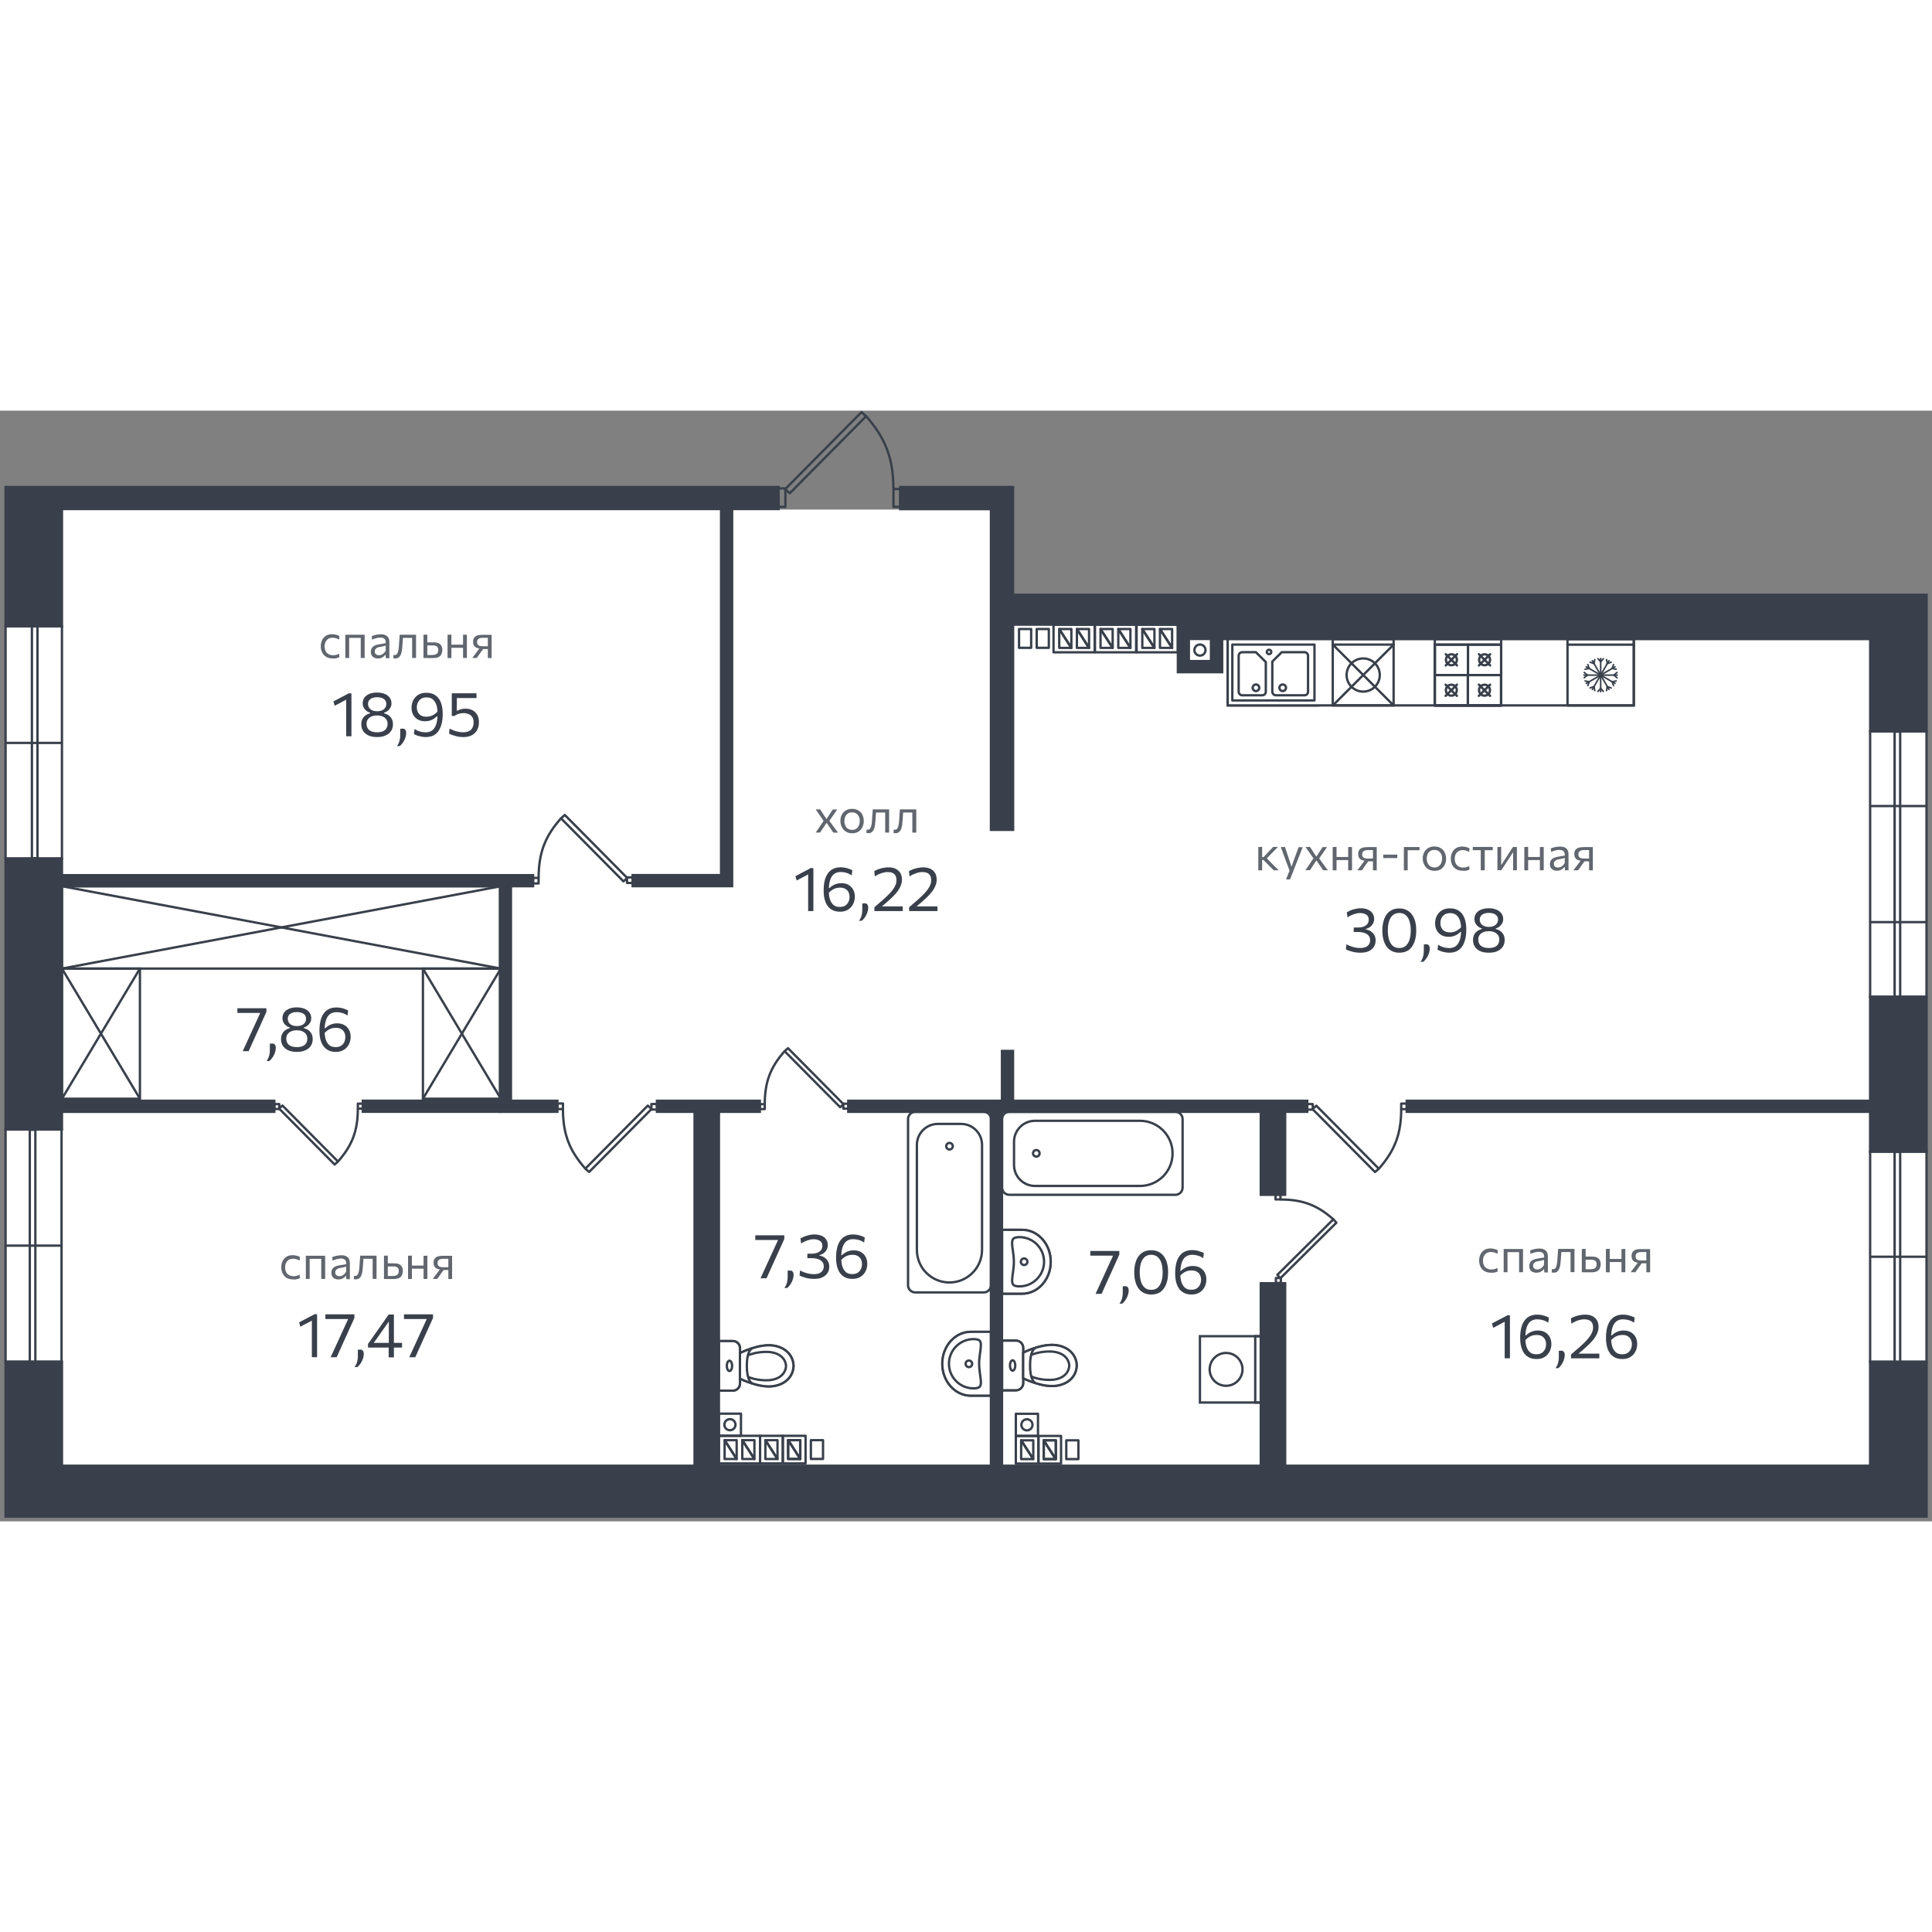 <?xml version="1.0" encoding="utf-8"?>
<!-- Generator: Adobe Illustrator 22.0.0, SVG Export Plug-In . SVG Version: 6.00 Build 0)  -->
<svg version="1.1" xmlns="http://www.w3.org/2000/svg" xmlns:xlink="http://www.w3.org/1999/xlink" x="0px" y="0px"
	 viewBox="0 0 247 142" enable-background="new 0 0 247 142" xml:space="preserve" width="200" height="200">
<rect x="0" y="0" width="247" height="142" fill="#808080" stroke="none"/>
<g id="Background">
	<path fill="#FFFFFF" d="M239.09,29.27v105.69H7.92V12.65h118.77v13.31h112.4V29.27z"/>
</g>
<g id="Windows">
	<g>
		<g>
			
				<rect x="0.71" y="27.57" fill="#FFFFFF" stroke="#39404B" stroke-width="0.3" stroke-miterlimit="10" width="7.21" height="29.69"/>
			
				<rect x="4.08" y="27.57" fill="#FFFFFF" stroke="#39404B" stroke-width="0.3" stroke-miterlimit="10" width="0.71" height="29.65"/>
		</g>
		<path fill="#FFFFFF" stroke="#39404B" stroke-width="0.3" stroke-miterlimit="10" d="M0.71,42.48"/>
		<line fill="none" stroke="#39404B" stroke-width="0.3" stroke-miterlimit="10" x1="7.92" y1="42.48" x2="0.71" y2="42.48"/>
	</g>
	<g>
		<g>
			
				<rect x="239.09" y="94.73" fill="#FFFFFF" stroke="#39404B" stroke-width="0.3" stroke-miterlimit="10" width="7.21" height="26.87"/>
			
				<rect x="242.22" y="94.77" fill="#FFFFFF" stroke="#39404B" stroke-width="0.3" stroke-miterlimit="10" width="0.71" height="26.83"/>
		</g>
		<line fill="none" stroke="#39404B" stroke-width="0.3" stroke-miterlimit="10" x1="239.09" y1="108.17" x2="246.31" y2="108.17"/>
	</g>
	<g>
		<g>
			
				<rect x="0.71" y="91.9" fill="#FFFFFF" stroke="#39404B" stroke-width="0.3" stroke-miterlimit="10" width="7.16" height="29.69"/>
			
				<rect x="3.81" y="91.94" fill="#FFFFFF" stroke="#39404B" stroke-width="0.3" stroke-miterlimit="10" width="0.71" height="29.65"/>
		</g>
		<line fill="none" stroke="#39404B" stroke-width="0.3" stroke-miterlimit="10" x1="0.71" y1="106.75" x2="7.87" y2="106.75"/>
	</g>
	<g>
		<g>
			
				<rect x="239.09" y="41" fill="#FFFFFF" stroke="#39404B" stroke-width="0.3" stroke-miterlimit="10" width="7.21" height="33.94"/>
			
				<rect x="242.22" y="41.04" fill="#FFFFFF" stroke="#39404B" stroke-width="0.3" stroke-miterlimit="10" width="0.71" height="33.89"/>
		</g>
		<line fill="none" stroke="#39404B" stroke-width="0.3" stroke-miterlimit="10" x1="239.09" y1="50.55" x2="246.31" y2="50.55"/>
		<line fill="none" stroke="#39404B" stroke-width="0.3" stroke-miterlimit="10" x1="239.09" y1="65.39" x2="246.31" y2="65.39"/>
	</g>
</g>
<g id="Doors">
	<g>
		
			<polygon fill="none" stroke="#39404B" stroke-width="0.3" stroke-linecap="round" stroke-linejoin="round" stroke-miterlimit="10" points="
			168.29,88.86 176.28,96.92 175.79,97.34 167.8,89.29 		"/>
		<path fill="none" stroke="#39404B" stroke-width="0.3" stroke-miterlimit="10" d="M179.14,89.3c-0.01,3.14-0.78,5.26-2.86,7.62"/>
		
			<rect x="167.12" y="88.65" transform="matrix(-4.350405e-11 1 -1 -4.350405e-11 256.482 -78.47)" fill="none" stroke="#39404B" stroke-width="0.3" stroke-linecap="round" stroke-linejoin="round" stroke-miterlimit="10" width="0.71" height="0.71"/>
		
			<rect x="179.14" y="88.59" transform="matrix(-4.606289e-11 1 -1 -4.606289e-11 268.44 -90.549)" fill="none" stroke="#39404B" stroke-width="0.3" stroke-linecap="round" stroke-linejoin="round" stroke-miterlimit="10" width="0.71" height="0.71"/>
	</g>
	<g>
		
			<polygon fill="none" stroke="#39404B" stroke-width="0.3" stroke-linecap="round" stroke-linejoin="round" stroke-miterlimit="10" points="
			163.31,110.48 170.47,103.38 170.85,103.82 163.69,110.92 		"/>
		<path fill="none" stroke="#39404B" stroke-width="0.3" stroke-miterlimit="10" d="M163.7,100.85c2.79,0.01,4.68,0.69,6.77,2.54"/>
		
			<rect x="163.12" y="110.89" fill="none" stroke="#39404B" stroke-width="0.3" stroke-linecap="round" stroke-linejoin="round" stroke-miterlimit="10" width="0.63" height="0.63"/>
		
			<rect x="163.07" y="100.21" fill="none" stroke="#39404B" stroke-width="0.3" stroke-linecap="round" stroke-linejoin="round" stroke-miterlimit="10" width="0.63" height="0.63"/>
	</g>
	<g>
		
			<polygon fill="none" stroke="#39404B" stroke-width="0.3" stroke-linecap="round" stroke-linejoin="round" stroke-miterlimit="10" points="
			107.41,89.05 100.31,81.89 100.74,81.51 107.84,88.67 		"/>
		<path fill="none" stroke="#39404B" stroke-width="0.3" stroke-miterlimit="10" d="M97.77,88.66c0.01-2.79,0.69-4.68,2.54-6.77"/>
		
			<rect x="107.82" y="88.6" transform="matrix(6.123234e-17 -1 1 6.123234e-17 19.215 197.056)" fill="none" stroke="#39404B" stroke-width="0.3" stroke-linecap="round" stroke-linejoin="round" stroke-miterlimit="10" width="0.63" height="0.63"/>
		
			<rect x="97.14" y="88.66" transform="matrix(2.880424e-12 -1 1 2.880424e-12 8.483 186.431)" fill="none" stroke="#39404B" stroke-width="0.3" stroke-linecap="round" stroke-linejoin="round" stroke-miterlimit="10" width="0.63" height="0.63"/>
	</g>
	<g>
		
			<polygon fill="none" stroke="#39404B" stroke-width="0.3" stroke-linecap="round" stroke-linejoin="round" stroke-miterlimit="10" points="
			82.82,88.85 74.83,96.91 75.32,97.33 83.3,89.28 		"/>
		<path fill="none" stroke="#39404B" stroke-width="0.3" stroke-miterlimit="10" d="M71.97,89.29c0.01,3.14,0.78,5.26,2.86,7.61"/>
		
			<rect x="83.28" y="88.64" transform="matrix(-8.958363e-11 1 -1 -8.958363e-11 172.63 5.364)" fill="none" stroke="#39404B" stroke-width="0.3" stroke-linecap="round" stroke-linejoin="round" stroke-miterlimit="10" width="0.71" height="0.71"/>
		
			<rect x="71.26" y="88.58" transform="matrix(-9.214336e-11 1 -1 -9.214336e-11 160.553 17.32)" fill="none" stroke="#39404B" stroke-width="0.3" stroke-linecap="round" stroke-linejoin="round" stroke-miterlimit="10" width="0.71" height="0.71"/>
	</g>
	<g>
		
			<polygon fill="none" stroke="#39404B" stroke-width="0.3" stroke-linecap="round" stroke-linejoin="round" stroke-miterlimit="10" points="
			79.71,60.18 71.72,52.12 72.21,51.69 80.19,59.75 		"/>
		<path fill="none" stroke="#39404B" stroke-width="0.3" stroke-miterlimit="10" d="M68.86,59.73c0.01-3.14,0.78-5.26,2.86-7.61"/>
		
			<rect x="80.17" y="59.67" transform="matrix(-2.559669e-12 -1 1 -2.559669e-12 20.492 140.552)" fill="none" stroke="#39404B" stroke-width="0.3" stroke-linecap="round" stroke-linejoin="round" stroke-miterlimit="10" width="0.71" height="0.71"/>
		
			<rect x="68.15" y="59.73" transform="matrix(6.123234e-17 -1 1 6.123234e-17 8.416 128.596)" fill="none" stroke="#39404B" stroke-width="0.3" stroke-linecap="round" stroke-linejoin="round" stroke-miterlimit="10" width="0.71" height="0.71"/>
	</g>
	<g>
		
			<polygon fill="none" stroke="#39404B" stroke-width="0.3" stroke-linecap="round" stroke-linejoin="round" stroke-miterlimit="10" points="
			36.11,88.84 43.21,96 42.78,96.38 35.68,89.22 		"/>
		<path fill="none" stroke="#39404B" stroke-width="0.3" stroke-miterlimit="10" d="M45.75,89.23c-0.01,2.79-0.69,4.68-2.54,6.77"/>
		
			<rect x="35.07" y="88.65" transform="matrix(-8.352537e-11 1 -1 -8.352537e-11 124.355 53.582)" fill="none" stroke="#39404B" stroke-width="0.3" stroke-linecap="round" stroke-linejoin="round" stroke-miterlimit="10" width="0.63" height="0.63"/>
		
			<rect x="45.75" y="88.6" transform="matrix(-8.640573e-11 1 -1 -8.640573e-11 134.981 42.85)" fill="none" stroke="#39404B" stroke-width="0.3" stroke-linecap="round" stroke-linejoin="round" stroke-miterlimit="10" width="0.63" height="0.63"/>
	</g>
	<g>
		
			<polygon fill="none" stroke="#39404B" stroke-width="0.3" stroke-linecap="round" stroke-linejoin="round" stroke-miterlimit="10" points="
			100.97,10.56 110.73,0.71 110.14,0.19 100.38,10.04 		"/>
		<path fill="none" stroke="#39404B" stroke-width="0.3" stroke-miterlimit="10" d="M114.22,10.02c-0.01-3.84-0.95-6.43-3.49-9.31"
			/>
		
			<rect x="98.8" y="10.69" transform="matrix(4.478113e-11 -1 1 4.478113e-11 88.851 111.099)" fill="none" stroke="#39404B" stroke-width="0.3" stroke-linecap="round" stroke-linejoin="round" stroke-miterlimit="10" width="2.36" height="0.87"/>
		
			<rect x="113.52" y="10.73" transform="matrix(4.462925e-11 -1 1 4.462925e-11 103.499 125.82)" fill="none" stroke="#39404B" stroke-width="0.3" stroke-linecap="round" stroke-linejoin="round" stroke-miterlimit="10" width="2.28" height="0.87"/>
	</g>
</g>
<g id="Text">
	<g id="площадь">
		<g>
			<g>
				<g>
					<path fill="#39404B" d="M38.4,117.12l-0.16-0.56c0.33-0.18,0.66-0.35,0.99-0.52c0.33-0.17,0.66-0.35,0.99-0.52l-0.02,0.64
						c-0.3,0.16-0.6,0.32-0.89,0.48C39,116.79,38.7,116.95,38.4,117.12z M39.87,121.02c0-0.3,0-0.58,0-0.85c0-0.27,0-0.57,0-0.9
						v-1.72c0-0.29,0-0.57,0-0.86s0-0.57,0-0.86l0.34-0.32l0.33,0.02c0,0.3,0,0.61,0,0.92s0,0.64,0,0.98v1.83c0,0.33,0,0.63,0,0.9
						c0,0.27,0,0.56,0,0.85H39.87z"/>
					<path fill="#39404B" d="M42.27,121.02c0.17-0.36,0.33-0.72,0.5-1.09s0.33-0.72,0.49-1.07l0.76-1.66
						c0.1-0.2,0.19-0.41,0.28-0.61c0.09-0.2,0.19-0.41,0.28-0.61l0.14,0.15H43.6c-0.33,0-0.66,0-1,0s-0.67,0-1,0v-0.6h3.71v0.47
						c-0.15,0.33-0.3,0.65-0.44,0.97c-0.14,0.32-0.29,0.64-0.44,0.98l-0.51,1.12c-0.14,0.32-0.29,0.64-0.44,0.97
						c-0.15,0.33-0.3,0.65-0.44,0.98H42.27z"/>
					<path fill="#39404B" d="M45.33,122.28c0.1-0.15,0.19-0.3,0.25-0.45c0.06-0.15,0.1-0.3,0.13-0.47c0.03-0.16,0.04-0.34,0.04-0.53
						c0-0.12,0-0.25,0-0.38s0-0.26,0-0.39l0.34-0.02c0.15,0.01,0.25,0.07,0.32,0.17c0.07,0.1,0.1,0.22,0.1,0.37
						c0,0.17-0.02,0.33-0.07,0.49c-0.04,0.16-0.1,0.32-0.18,0.47s-0.16,0.29-0.26,0.41s-0.2,0.23-0.3,0.32L45.33,122.28z"/>
					<path fill="#39404B" d="M49.69,121.02c0-0.26,0-0.5,0-0.72s0-0.49,0-0.8l0.02-0.12v-1.8c0-0.29,0-0.57,0-0.85s0-0.57,0-0.85
						l0.52-0.16c-0.15,0.22-0.3,0.43-0.45,0.64c-0.14,0.21-0.29,0.41-0.44,0.62l-0.96,1.36c-0.13,0.18-0.25,0.36-0.38,0.54
						s-0.25,0.36-0.38,0.54l-0.02-0.24h2.27h0.12c0.14,0,0.29,0,0.46,0c0.17,0,0.34,0,0.51,0c0.17,0,0.31,0,0.44,0v0.6
						c-0.13,0-0.28,0-0.44,0c-0.17,0-0.34,0-0.51,0c-0.17,0-0.33,0-0.46,0h-2.94v-0.47c0.11-0.16,0.24-0.34,0.38-0.53
						s0.27-0.39,0.41-0.59c0.14-0.2,0.27-0.38,0.39-0.55l0.7-1c0.13-0.18,0.26-0.36,0.38-0.54c0.13-0.18,0.26-0.36,0.38-0.54h0.67
						c0,0.33,0,0.66,0,0.97c0,0.32,0,0.64,0,0.95v2.04c0,0.31,0,0.57,0,0.8s0,0.47,0,0.72H49.69z"/>
					<path fill="#39404B" d="M52.32,121.02c0.17-0.36,0.33-0.72,0.5-1.09s0.33-0.72,0.49-1.07l0.76-1.66
						c0.1-0.2,0.19-0.41,0.28-0.61c0.09-0.2,0.19-0.41,0.28-0.61l0.14,0.15h-1.12c-0.33,0-0.66,0-1,0s-0.67,0-1,0v-0.6h3.71v0.47
						c-0.15,0.33-0.3,0.65-0.44,0.97c-0.14,0.32-0.29,0.64-0.44,0.98l-0.51,1.12c-0.14,0.32-0.29,0.64-0.44,0.97
						c-0.15,0.33-0.3,0.65-0.44,0.98H52.32z"/>
				</g>
			</g>
		</g>
		<g>
			<g>
				<g>
					<path fill="#39404B" d="M42.79,37.73l-0.16-0.56c0.33-0.18,0.66-0.35,0.99-0.52c0.33-0.17,0.66-0.35,0.99-0.52l-0.02,0.64
						c-0.3,0.16-0.6,0.32-0.89,0.48C43.39,37.41,43.09,37.57,42.79,37.73z M44.26,41.64c0-0.3,0-0.58,0-0.85c0-0.27,0-0.57,0-0.9
						v-1.72c0-0.29,0-0.57,0-0.86s0-0.57,0-0.86l0.34-0.32l0.33,0.02c0,0.3,0,0.61,0,0.92s0,0.64,0,0.98v1.83c0,0.33,0,0.63,0,0.9
						c0,0.27,0,0.56,0,0.85H44.26z"/>
					<path fill="#39404B" d="M48.22,41.73c-0.46,0-0.84-0.07-1.14-0.22c-0.3-0.14-0.52-0.34-0.67-0.58s-0.22-0.52-0.22-0.82
						c0-0.3,0.06-0.55,0.18-0.75c0.12-0.2,0.27-0.35,0.45-0.46c0.18-0.11,0.34-0.18,0.5-0.21v-0.07c-0.16-0.05-0.32-0.12-0.46-0.23
						c-0.14-0.11-0.26-0.24-0.35-0.41c-0.09-0.16-0.14-0.35-0.14-0.57c0-0.28,0.08-0.51,0.22-0.72c0.15-0.21,0.36-0.36,0.64-0.48
						s0.6-0.17,0.98-0.17c0.37,0,0.7,0.06,0.97,0.17s0.49,0.27,0.64,0.48c0.15,0.21,0.23,0.45,0.23,0.72c0,0.22-0.04,0.41-0.14,0.57
						s-0.21,0.3-0.35,0.41c-0.15,0.11-0.3,0.18-0.46,0.23v0.07c0.16,0.04,0.33,0.11,0.51,0.21c0.18,0.11,0.32,0.26,0.45,0.46
						c0.12,0.2,0.18,0.45,0.18,0.74c0,0.3-0.07,0.58-0.22,0.82c-0.15,0.25-0.37,0.44-0.67,0.58C49.05,41.65,48.68,41.73,48.22,41.73
						z M48.22,41.12c0.31,0,0.57-0.05,0.76-0.14c0.2-0.09,0.34-0.22,0.43-0.38s0.14-0.35,0.14-0.55c0-0.24-0.06-0.44-0.18-0.6
						c-0.12-0.16-0.28-0.28-0.48-0.36c-0.2-0.08-0.43-0.12-0.69-0.12c-0.25,0-0.48,0.04-0.68,0.12c-0.2,0.08-0.36,0.2-0.48,0.36
						c-0.12,0.16-0.18,0.36-0.18,0.6c0,0.21,0.05,0.39,0.14,0.55c0.09,0.16,0.24,0.29,0.43,0.38C47.65,41.07,47.9,41.12,48.22,41.12
						z M48.22,38.43c0.37,0,0.66-0.09,0.86-0.26s0.31-0.4,0.31-0.67c0-0.28-0.11-0.49-0.32-0.64c-0.21-0.15-0.5-0.22-0.85-0.22
						c-0.36,0-0.64,0.07-0.85,0.22s-0.32,0.36-0.32,0.64c0,0.18,0.05,0.34,0.14,0.48c0.09,0.14,0.22,0.25,0.4,0.33
						C47.76,38.39,47.97,38.43,48.22,38.43z"/>
					<path fill="#39404B" d="M50.75,42.89c0.1-0.15,0.19-0.3,0.25-0.45c0.06-0.15,0.1-0.3,0.13-0.47c0.03-0.16,0.04-0.34,0.04-0.53
						c0-0.12,0-0.25,0-0.38s0-0.26,0-0.39l0.34-0.02c0.15,0.01,0.25,0.07,0.32,0.17c0.07,0.1,0.1,0.22,0.1,0.37
						c0,0.17-0.02,0.33-0.07,0.49c-0.04,0.16-0.1,0.32-0.18,0.47s-0.16,0.29-0.26,0.41s-0.2,0.23-0.3,0.32L50.75,42.89z"/>
					<path fill="#39404B" d="M54.44,41.73c-0.14,0-0.28-0.01-0.42-0.03c-0.14-0.02-0.27-0.05-0.4-0.08
						c-0.13-0.03-0.25-0.08-0.37-0.12c-0.12-0.05-0.23-0.1-0.33-0.16l0.08-0.64c0.11,0.07,0.22,0.13,0.34,0.19
						c0.12,0.05,0.23,0.1,0.35,0.13c0.12,0.04,0.24,0.06,0.36,0.08c0.12,0.02,0.24,0.03,0.35,0.03c0.36,0,0.66-0.09,0.88-0.27
						s0.39-0.45,0.5-0.8c0.11-0.35,0.16-0.79,0.16-1.3c0-0.47-0.05-0.86-0.16-1.17c-0.11-0.31-0.27-0.54-0.47-0.7
						c-0.21-0.15-0.46-0.23-0.76-0.23c-0.29,0-0.53,0.06-0.72,0.18c-0.18,0.12-0.32,0.28-0.41,0.48s-0.13,0.4-0.13,0.62
						s0.04,0.42,0.13,0.6c0.09,0.18,0.22,0.32,0.4,0.43c0.18,0.11,0.41,0.16,0.69,0.16c0.12,0,0.23-0.01,0.35-0.03
						c0.12-0.02,0.24-0.06,0.36-0.11s0.25-0.12,0.37-0.21c0.13-0.09,0.25-0.2,0.38-0.34c0.05,0.08,0.08,0.16,0.09,0.23
						s0.01,0.13,0,0.2s-0.04,0.14-0.09,0.22l-0.11-0.01c-0.11,0.1-0.22,0.19-0.33,0.27c-0.12,0.08-0.24,0.15-0.36,0.2
						c-0.13,0.05-0.26,0.09-0.4,0.12c-0.14,0.03-0.28,0.04-0.43,0.04c-0.35,0-0.66-0.07-0.92-0.22s-0.46-0.35-0.6-0.61
						c-0.14-0.26-0.21-0.56-0.21-0.9c0-0.33,0.07-0.64,0.21-0.93s0.35-0.53,0.63-0.71c0.28-0.18,0.64-0.27,1.06-0.27
						c0.45,0,0.83,0.1,1.14,0.31c0.31,0.21,0.55,0.51,0.71,0.92c0.16,0.4,0.24,0.9,0.24,1.49c0,0.49-0.05,0.91-0.15,1.28
						c-0.1,0.37-0.24,0.68-0.42,0.93s-0.41,0.44-0.68,0.56C55.09,41.66,54.79,41.73,54.44,41.73z"/>
					<path fill="#39404B" d="M59.25,41.73c-0.17,0-0.34-0.01-0.51-0.03s-0.33-0.05-0.49-0.1c-0.16-0.04-0.31-0.09-0.45-0.14
						c-0.14-0.05-0.27-0.11-0.39-0.17l0.07-0.65c0.14,0.08,0.29,0.15,0.44,0.21c0.15,0.06,0.29,0.11,0.44,0.15
						c0.15,0.04,0.29,0.07,0.43,0.09c0.14,0.02,0.27,0.03,0.41,0.03c0.46,0,0.8-0.11,1.02-0.33s0.33-0.53,0.33-0.92
						c0-0.29-0.06-0.52-0.17-0.7c-0.12-0.17-0.27-0.3-0.47-0.38c-0.2-0.08-0.41-0.12-0.65-0.12c-0.21,0-0.41,0.03-0.6,0.08
						c-0.19,0.05-0.39,0.15-0.6,0.3l-0.3-0.03v-0.86c0-0.36,0-0.71,0-1.05c0-0.34,0-0.66,0-0.97h3.16v0.6c-0.32,0-0.64,0-0.97,0
						c-0.32,0-0.65,0-0.97,0h-0.81l0.24-0.23c0,0.25,0,0.5,0,0.74c0,0.25,0,0.49-0.01,0.74v0.37h0.07c0.15-0.08,0.32-0.15,0.49-0.19
						c0.18-0.05,0.36-0.07,0.56-0.07c0.31,0,0.6,0.06,0.86,0.19c0.26,0.13,0.47,0.32,0.62,0.58c0.16,0.26,0.23,0.58,0.23,0.98
						c0,0.37-0.08,0.7-0.23,0.98s-0.38,0.5-0.67,0.66C60.05,41.65,59.69,41.73,59.25,41.73z"/>
				</g>
			</g>
		</g>
		<g>
			<g>
				<g>
					<path fill="#39404B" d="M101.85,60.07l-0.16-0.55c0.33-0.18,0.66-0.35,0.99-0.53c0.33-0.17,0.66-0.35,0.99-0.52l-0.02,0.64
						c-0.3,0.16-0.6,0.32-0.89,0.48C102.45,59.75,102.15,59.91,101.85,60.07z M103.32,63.98c0-0.29,0-0.58,0-0.85s0-0.57,0-0.9
						v-1.72c0-0.29,0-0.57,0-0.86s0-0.57,0-0.86l0.34-0.32l0.33,0.02c0,0.3,0,0.61,0,0.93c0,0.32,0,0.64,0,0.98v1.83
						c0,0.33,0,0.63,0,0.9s0,0.56,0,0.85H103.32z"/>
					<path fill="#39404B" d="M107.39,64.06c-0.45,0-0.83-0.1-1.14-0.31c-0.31-0.21-0.55-0.51-0.71-0.92
						c-0.16-0.4-0.24-0.9-0.24-1.49c0-0.48,0.05-0.91,0.14-1.28s0.24-0.68,0.42-0.93c0.19-0.25,0.41-0.44,0.68-0.56
						c0.27-0.12,0.58-0.19,0.92-0.19c0.14,0,0.28,0.01,0.42,0.03c0.14,0.02,0.27,0.04,0.39,0.08c0.13,0.04,0.25,0.08,0.37,0.12
						s0.23,0.1,0.33,0.16l-0.08,0.64c-0.11-0.07-0.22-0.13-0.33-0.19c-0.12-0.05-0.23-0.1-0.35-0.13c-0.12-0.04-0.24-0.06-0.36-0.08
						c-0.12-0.02-0.24-0.03-0.35-0.03c-0.36,0-0.65,0.09-0.88,0.27c-0.23,0.18-0.39,0.45-0.5,0.8c-0.11,0.35-0.16,0.79-0.16,1.3
						c0,0.47,0.05,0.86,0.16,1.17c0.11,0.31,0.27,0.54,0.47,0.7s0.46,0.23,0.77,0.23c0.29,0,0.53-0.06,0.71-0.18
						c0.18-0.12,0.32-0.28,0.41-0.48c0.09-0.2,0.13-0.4,0.13-0.62s-0.04-0.42-0.13-0.6c-0.08-0.18-0.22-0.32-0.4-0.43
						c-0.18-0.11-0.41-0.16-0.69-0.16c-0.11,0-0.23,0.01-0.35,0.03c-0.12,0.02-0.24,0.06-0.36,0.11c-0.12,0.05-0.25,0.12-0.37,0.21
						c-0.12,0.09-0.25,0.2-0.38,0.34c-0.04-0.09-0.07-0.16-0.09-0.23c-0.01-0.06-0.01-0.13,0-0.19s0.04-0.14,0.08-0.22l0.12,0.01
						c0.1-0.1,0.21-0.2,0.33-0.27c0.12-0.08,0.24-0.14,0.36-0.2c0.13-0.05,0.26-0.09,0.4-0.12s0.28-0.04,0.43-0.04
						c0.35,0,0.66,0.07,0.92,0.22c0.26,0.15,0.46,0.35,0.6,0.61c0.14,0.26,0.21,0.56,0.21,0.89c0,0.33-0.07,0.64-0.21,0.93
						c-0.14,0.29-0.35,0.53-0.63,0.71C108.17,63.97,107.82,64.06,107.39,64.06z"/>
					<path fill="#39404B" d="M109.82,65.23c0.1-0.15,0.19-0.3,0.25-0.45c0.06-0.15,0.1-0.3,0.13-0.47c0.03-0.16,0.04-0.34,0.04-0.53
						c0-0.12,0-0.25,0-0.38c0-0.13,0-0.26,0-0.39l0.34-0.03c0.15,0.01,0.25,0.07,0.32,0.17c0.07,0.1,0.1,0.22,0.1,0.37
						c0,0.17-0.02,0.33-0.07,0.49c-0.04,0.16-0.1,0.32-0.18,0.47c-0.08,0.15-0.16,0.29-0.26,0.41c-0.1,0.12-0.2,0.23-0.3,0.32
						L109.82,65.23z"/>
					<path fill="#39404B" d="M111.79,63.98v-0.49c0.16-0.14,0.33-0.28,0.49-0.43c0.16-0.14,0.33-0.29,0.49-0.42
						c0.39-0.34,0.72-0.65,0.99-0.94c0.27-0.29,0.48-0.57,0.63-0.85c0.15-0.27,0.22-0.54,0.22-0.82c0-0.35-0.09-0.61-0.28-0.78
						c-0.19-0.18-0.47-0.26-0.86-0.26c-0.13,0-0.26,0.01-0.39,0.04s-0.27,0.06-0.41,0.11s-0.28,0.11-0.42,0.17
						c-0.14,0.07-0.28,0.15-0.41,0.24l-0.07-0.68c0.12-0.07,0.25-0.13,0.39-0.19s0.29-0.11,0.45-0.15s0.32-0.08,0.48-0.1
						c0.16-0.03,0.33-0.04,0.49-0.04c0.37,0,0.68,0.06,0.94,0.19c0.26,0.13,0.45,0.31,0.59,0.54c0.13,0.23,0.2,0.51,0.2,0.84
						c0,0.3-0.07,0.6-0.21,0.9c-0.14,0.3-0.34,0.61-0.62,0.92c-0.27,0.31-0.61,0.64-1.01,0.98l-0.89,0.76l-0.1-0.14h1.11
						c0.3,0,0.61,0,0.91,0c0.3,0,0.61,0,0.91,0v0.6H111.79z"/>
					<path fill="#39404B" d="M116.23,63.98v-0.49c0.16-0.14,0.33-0.28,0.49-0.43c0.16-0.14,0.33-0.29,0.49-0.42
						c0.39-0.34,0.72-0.65,0.99-0.94c0.27-0.29,0.48-0.57,0.63-0.85c0.15-0.27,0.22-0.54,0.22-0.82c0-0.35-0.09-0.61-0.28-0.78
						c-0.19-0.18-0.47-0.26-0.86-0.26c-0.13,0-0.26,0.01-0.39,0.04s-0.27,0.06-0.41,0.11s-0.28,0.11-0.42,0.17
						c-0.14,0.07-0.28,0.15-0.41,0.24l-0.07-0.68c0.12-0.07,0.25-0.13,0.39-0.19s0.29-0.11,0.45-0.15s0.32-0.08,0.48-0.1
						c0.16-0.03,0.33-0.04,0.49-0.04c0.37,0,0.68,0.06,0.94,0.19c0.26,0.13,0.45,0.31,0.59,0.54c0.13,0.23,0.2,0.51,0.2,0.84
						c0,0.3-0.07,0.6-0.21,0.9c-0.14,0.3-0.34,0.61-0.62,0.92c-0.27,0.31-0.61,0.64-1.01,0.98l-0.89,0.76l-0.1-0.14h1.11
						c0.3,0,0.61,0,0.91,0c0.3,0,0.61,0,0.91,0v0.6H116.23z"/>
				</g>
			</g>
		</g>
		<g>
			<g>
				<g>
					<path fill="#39404B" d="M97.23,110.92c0.17-0.36,0.33-0.72,0.5-1.09s0.33-0.72,0.49-1.07l0.76-1.66
						c0.1-0.2,0.19-0.41,0.28-0.61c0.09-0.2,0.19-0.41,0.28-0.61l0.14,0.15h-1.12c-0.33,0-0.66,0-1,0s-0.67,0-1,0v-0.6h3.71v0.47
						c-0.15,0.33-0.3,0.65-0.44,0.97c-0.14,0.32-0.29,0.64-0.44,0.98l-0.51,1.12c-0.14,0.32-0.29,0.64-0.44,0.97
						c-0.15,0.33-0.3,0.65-0.44,0.98H97.23z"/>
					<path fill="#39404B" d="M100.28,112.17c0.1-0.15,0.19-0.3,0.25-0.45c0.06-0.15,0.1-0.3,0.13-0.47
						c0.03-0.16,0.04-0.34,0.04-0.53c0-0.12,0-0.25,0-0.38s0-0.26,0-0.39l0.34-0.02c0.15,0.01,0.25,0.07,0.32,0.17
						c0.07,0.1,0.1,0.22,0.1,0.37c0,0.17-0.02,0.33-0.07,0.49c-0.04,0.16-0.1,0.32-0.18,0.47s-0.16,0.29-0.26,0.41
						s-0.2,0.23-0.3,0.32L100.28,112.17z"/>
					<path fill="#39404B" d="M104.08,111c-0.17,0-0.34-0.01-0.51-0.03s-0.34-0.05-0.5-0.09s-0.31-0.09-0.46-0.14
						s-0.27-0.11-0.39-0.17l0.07-0.65c0.14,0.08,0.29,0.15,0.44,0.21c0.15,0.06,0.29,0.11,0.44,0.15c0.15,0.04,0.29,0.07,0.43,0.09
						s0.28,0.03,0.41,0.03c0.46,0,0.79-0.09,1-0.28c0.21-0.19,0.31-0.43,0.31-0.71c0-0.35-0.14-0.61-0.42-0.79s-0.67-0.27-1.17-0.27
						c-0.09,0-0.17,0-0.26,0s-0.17,0-0.25,0v-0.57c0.08,0,0.16,0,0.24,0c0.08,0,0.16,0,0.24,0c0.34,0,0.61-0.04,0.82-0.13
						c0.21-0.09,0.37-0.21,0.47-0.36s0.15-0.32,0.15-0.51c0-0.29-0.11-0.51-0.31-0.64s-0.48-0.21-0.8-0.21
						c-0.12,0-0.26,0.01-0.39,0.04c-0.13,0.03-0.27,0.06-0.41,0.11c-0.14,0.05-0.27,0.1-0.41,0.17s-0.27,0.15-0.4,0.24l-0.08-0.66
						c0.12-0.07,0.25-0.13,0.38-0.2c0.14-0.06,0.29-0.11,0.44-0.16c0.15-0.04,0.31-0.08,0.47-0.11c0.16-0.03,0.32-0.04,0.48-0.04
						c0.34,0,0.64,0.05,0.9,0.16c0.26,0.11,0.46,0.26,0.6,0.47c0.14,0.2,0.22,0.44,0.22,0.71c0,0.23-0.05,0.43-0.14,0.61
						c-0.1,0.18-0.22,0.32-0.38,0.44c-0.16,0.12-0.34,0.2-0.53,0.24v0.07c0.15,0.03,0.29,0.07,0.44,0.14
						c0.15,0.07,0.28,0.16,0.4,0.28s0.22,0.26,0.29,0.42s0.11,0.36,0.11,0.58c0,0.29-0.07,0.55-0.21,0.79
						c-0.14,0.23-0.36,0.42-0.64,0.56C104.88,110.94,104.52,111,104.08,111z"/>
					<path fill="#39404B" d="M108.98,111c-0.45,0-0.83-0.1-1.14-0.31c-0.31-0.21-0.55-0.51-0.71-0.92c-0.16-0.4-0.24-0.9-0.24-1.49
						c0-0.48,0.05-0.91,0.14-1.28s0.24-0.68,0.42-0.93s0.41-0.44,0.68-0.56c0.27-0.13,0.58-0.19,0.92-0.19
						c0.14,0,0.28,0.01,0.42,0.03c0.14,0.02,0.27,0.04,0.39,0.08c0.13,0.04,0.25,0.08,0.37,0.12c0.12,0.05,0.23,0.1,0.33,0.16
						l-0.08,0.64c-0.11-0.07-0.22-0.13-0.33-0.19s-0.23-0.1-0.35-0.13c-0.12-0.04-0.24-0.06-0.36-0.08
						c-0.12-0.02-0.24-0.03-0.35-0.03c-0.36,0-0.65,0.09-0.88,0.27c-0.23,0.18-0.39,0.45-0.5,0.8c-0.11,0.35-0.16,0.79-0.16,1.3
						c0,0.47,0.05,0.86,0.16,1.17c0.11,0.31,0.27,0.54,0.47,0.7s0.46,0.23,0.77,0.23c0.29,0,0.53-0.06,0.71-0.18
						c0.18-0.12,0.32-0.28,0.41-0.48s0.13-0.4,0.13-0.62s-0.04-0.42-0.13-0.6c-0.08-0.18-0.22-0.32-0.4-0.43
						c-0.18-0.11-0.41-0.16-0.69-0.16c-0.11,0-0.23,0.01-0.35,0.03c-0.12,0.02-0.24,0.06-0.36,0.11s-0.25,0.12-0.37,0.21
						s-0.25,0.2-0.38,0.34c-0.04-0.08-0.07-0.16-0.09-0.23s-0.01-0.13,0-0.19c0.01-0.06,0.04-0.14,0.08-0.22l0.12,0.01
						c0.1-0.1,0.21-0.2,0.33-0.27c0.12-0.08,0.24-0.14,0.36-0.2c0.13-0.05,0.26-0.09,0.4-0.12c0.14-0.03,0.28-0.04,0.43-0.04
						c0.35,0,0.66,0.07,0.92,0.22c0.26,0.15,0.46,0.35,0.6,0.61c0.14,0.26,0.21,0.56,0.21,0.9c0,0.33-0.07,0.64-0.21,0.93
						c-0.14,0.29-0.35,0.53-0.63,0.71C109.75,110.91,109.4,111,108.98,111z"/>
				</g>
			</g>
		</g>
		<g>
			<g>
				<g>
					<path fill="#39404B" d="M140.06,112.92c0.17-0.36,0.33-0.72,0.5-1.09s0.33-0.72,0.49-1.07l0.76-1.66
						c0.1-0.2,0.19-0.41,0.28-0.61c0.09-0.2,0.19-0.41,0.28-0.61l0.14,0.15h-1.12c-0.33,0-0.66,0-1,0s-0.67,0-1,0v-0.6h3.71v0.47
						c-0.15,0.33-0.3,0.65-0.44,0.97c-0.14,0.32-0.29,0.64-0.44,0.98l-0.51,1.12c-0.14,0.32-0.29,0.64-0.44,0.97
						c-0.15,0.33-0.3,0.65-0.44,0.98H140.06z"/>
					<path fill="#39404B" d="M143.12,114.17c0.1-0.15,0.19-0.3,0.25-0.45c0.06-0.15,0.1-0.3,0.13-0.47
						c0.03-0.16,0.04-0.34,0.04-0.53c0-0.12,0-0.25,0-0.38s0-0.26,0-0.39l0.34-0.02c0.15,0.01,0.25,0.07,0.32,0.17
						c0.07,0.1,0.1,0.22,0.1,0.37c0,0.17-0.02,0.33-0.07,0.49c-0.04,0.16-0.1,0.32-0.18,0.47s-0.16,0.29-0.26,0.41
						s-0.2,0.23-0.3,0.32L143.12,114.17z"/>
					<path fill="#39404B" d="M147.2,113c-0.38,0-0.71-0.07-0.98-0.21c-0.28-0.14-0.5-0.34-0.68-0.59s-0.31-0.56-0.4-0.9
						c-0.09-0.35-0.13-0.72-0.13-1.13c0-0.57,0.08-1.06,0.24-1.49c0.16-0.42,0.4-0.76,0.72-0.99c0.32-0.24,0.72-0.35,1.2-0.35
						c0.37,0,0.68,0.07,0.95,0.2c0.27,0.14,0.5,0.33,0.68,0.58c0.18,0.25,0.32,0.55,0.41,0.9c0.09,0.35,0.13,0.73,0.13,1.15
						c0,0.58-0.08,1.08-0.25,1.51s-0.41,0.75-0.72,0.99C148.06,112.88,147.66,113,147.2,113z M147.18,112.4
						c0.35,0,0.63-0.1,0.84-0.29c0.21-0.2,0.37-0.46,0.47-0.8c0.1-0.34,0.15-0.72,0.15-1.15c0-0.45-0.05-0.85-0.16-1.18
						c-0.1-0.33-0.26-0.59-0.48-0.78c-0.22-0.18-0.49-0.28-0.82-0.28c-0.34,0-0.62,0.1-0.84,0.29c-0.22,0.19-0.38,0.46-0.48,0.79
						c-0.1,0.34-0.15,0.72-0.15,1.15c0,0.43,0.05,0.82,0.15,1.16s0.26,0.6,0.47,0.8C146.55,112.31,146.83,112.4,147.18,112.4z"/>
					<path fill="#39404B" d="M152.33,113c-0.45,0-0.83-0.1-1.14-0.31c-0.31-0.21-0.55-0.51-0.71-0.92c-0.16-0.4-0.24-0.9-0.24-1.49
						c0-0.48,0.05-0.91,0.14-1.28s0.24-0.68,0.42-0.93s0.41-0.44,0.68-0.56c0.27-0.13,0.58-0.19,0.92-0.19
						c0.14,0,0.28,0.01,0.42,0.03c0.14,0.02,0.27,0.04,0.39,0.08c0.13,0.04,0.25,0.08,0.37,0.12c0.12,0.05,0.23,0.1,0.33,0.16
						l-0.08,0.64c-0.11-0.07-0.22-0.13-0.33-0.19s-0.23-0.1-0.35-0.13c-0.12-0.04-0.24-0.06-0.36-0.08
						c-0.12-0.02-0.24-0.03-0.35-0.03c-0.36,0-0.65,0.09-0.88,0.27c-0.23,0.18-0.39,0.45-0.5,0.8c-0.11,0.35-0.16,0.79-0.16,1.3
						c0,0.47,0.05,0.86,0.16,1.17c0.11,0.31,0.27,0.54,0.47,0.7s0.46,0.23,0.77,0.23c0.29,0,0.53-0.06,0.71-0.18
						c0.18-0.12,0.32-0.28,0.41-0.48s0.13-0.4,0.13-0.62s-0.04-0.42-0.13-0.6c-0.08-0.18-0.22-0.32-0.4-0.43
						c-0.18-0.11-0.41-0.16-0.69-0.16c-0.11,0-0.23,0.01-0.35,0.03c-0.12,0.02-0.24,0.06-0.36,0.11s-0.25,0.12-0.37,0.21
						s-0.25,0.2-0.38,0.34c-0.04-0.08-0.07-0.16-0.09-0.23s-0.01-0.13,0-0.19c0.01-0.06,0.04-0.14,0.08-0.22l0.12,0.01
						c0.1-0.1,0.21-0.2,0.33-0.27c0.12-0.08,0.24-0.14,0.36-0.2c0.13-0.05,0.26-0.09,0.4-0.12c0.14-0.03,0.28-0.04,0.43-0.04
						c0.35,0,0.66,0.07,0.92,0.22c0.26,0.15,0.46,0.35,0.6,0.61c0.14,0.26,0.21,0.56,0.21,0.9c0,0.33-0.07,0.64-0.21,0.93
						c-0.14,0.29-0.35,0.53-0.63,0.71C153.1,112.91,152.75,113,152.33,113z"/>
				</g>
			</g>
		</g>
		<g>
			<g>
				<g>
					<path fill="#39404B" d="M190.9,117.26l-0.16-0.56c0.33-0.18,0.66-0.35,0.99-0.52c0.33-0.17,0.66-0.35,0.99-0.52l-0.02,0.64
						c-0.3,0.16-0.6,0.32-0.89,0.48C191.5,116.94,191.2,117.1,190.9,117.26z M192.37,121.16c0-0.3,0-0.58,0-0.85
						c0-0.27,0-0.57,0-0.9v-1.72c0-0.29,0-0.57,0-0.86s0-0.57,0-0.86l0.34-0.32l0.33,0.02c0,0.3,0,0.61,0,0.92s0,0.64,0,0.98v1.83
						c0,0.33,0,0.63,0,0.9c0,0.27,0,0.56,0,0.85H192.37z"/>
					<path fill="#39404B" d="M196.44,121.25c-0.45,0-0.83-0.1-1.14-0.31c-0.31-0.21-0.55-0.51-0.71-0.92
						c-0.16-0.4-0.24-0.9-0.24-1.49c0-0.48,0.05-0.91,0.14-1.28s0.24-0.68,0.42-0.93s0.41-0.44,0.68-0.56
						c0.27-0.13,0.58-0.19,0.92-0.19c0.14,0,0.28,0.01,0.42,0.03c0.14,0.02,0.27,0.04,0.39,0.08c0.13,0.04,0.25,0.08,0.37,0.12
						c0.12,0.05,0.23,0.1,0.33,0.16l-0.08,0.64c-0.11-0.07-0.22-0.13-0.33-0.19s-0.23-0.1-0.35-0.13c-0.12-0.04-0.24-0.06-0.36-0.08
						c-0.12-0.02-0.24-0.03-0.35-0.03c-0.36,0-0.65,0.09-0.88,0.27c-0.23,0.18-0.39,0.45-0.5,0.8c-0.11,0.35-0.16,0.79-0.16,1.3
						c0,0.47,0.05,0.86,0.16,1.17c0.11,0.31,0.27,0.54,0.47,0.7s0.46,0.23,0.77,0.23c0.29,0,0.53-0.06,0.71-0.18
						c0.18-0.12,0.32-0.28,0.41-0.48s0.13-0.4,0.13-0.62s-0.04-0.42-0.13-0.6c-0.08-0.18-0.22-0.32-0.4-0.43
						c-0.18-0.11-0.41-0.16-0.69-0.16c-0.11,0-0.23,0.01-0.35,0.03c-0.12,0.02-0.24,0.06-0.36,0.11s-0.25,0.12-0.37,0.21
						s-0.25,0.2-0.38,0.34c-0.04-0.08-0.07-0.16-0.09-0.23s-0.01-0.13,0-0.19c0.01-0.06,0.04-0.14,0.08-0.22l0.12,0.01
						c0.1-0.1,0.21-0.2,0.33-0.27c0.12-0.08,0.24-0.14,0.36-0.2c0.13-0.05,0.26-0.09,0.4-0.12c0.14-0.03,0.28-0.04,0.43-0.04
						c0.35,0,0.66,0.07,0.92,0.22c0.26,0.15,0.46,0.35,0.6,0.61c0.14,0.26,0.21,0.56,0.21,0.9c0,0.33-0.07,0.64-0.21,0.93
						c-0.14,0.29-0.35,0.53-0.63,0.71C197.22,121.16,196.87,121.25,196.44,121.25z"/>
					<path fill="#39404B" d="M198.87,122.42c0.1-0.15,0.19-0.3,0.25-0.45c0.06-0.15,0.1-0.3,0.13-0.47
						c0.03-0.16,0.04-0.34,0.04-0.53c0-0.12,0-0.25,0-0.38s0-0.26,0-0.39l0.34-0.02c0.15,0.01,0.25,0.07,0.32,0.17
						c0.07,0.1,0.1,0.22,0.1,0.37c0,0.17-0.02,0.33-0.07,0.49c-0.04,0.16-0.1,0.32-0.18,0.47s-0.16,0.29-0.26,0.41
						s-0.2,0.23-0.3,0.32L198.87,122.42z"/>
					<path fill="#39404B" d="M200.85,121.16v-0.49c0.16-0.14,0.33-0.28,0.49-0.43s0.33-0.29,0.49-0.42
						c0.39-0.34,0.72-0.65,0.99-0.94c0.27-0.29,0.48-0.57,0.63-0.85c0.15-0.27,0.22-0.54,0.22-0.82c0-0.35-0.09-0.61-0.28-0.78
						c-0.19-0.17-0.47-0.26-0.86-0.26c-0.13,0-0.26,0.01-0.39,0.04c-0.13,0.02-0.27,0.06-0.41,0.11s-0.28,0.1-0.42,0.17
						s-0.28,0.15-0.41,0.24l-0.07-0.68c0.12-0.07,0.25-0.13,0.39-0.19s0.29-0.11,0.45-0.15c0.16-0.04,0.32-0.08,0.48-0.1
						c0.16-0.03,0.33-0.04,0.49-0.04c0.37,0,0.68,0.06,0.94,0.19c0.26,0.13,0.45,0.31,0.59,0.54c0.13,0.24,0.2,0.51,0.2,0.84
						c0,0.3-0.07,0.6-0.21,0.9s-0.34,0.61-0.62,0.92s-0.61,0.64-1.01,0.98l-0.89,0.76l-0.1-0.14h1.11c0.3,0,0.61,0,0.91,0
						c0.3,0,0.61,0,0.91,0v0.6H200.85z"/>
					<path fill="#39404B" d="M207.41,121.25c-0.45,0-0.83-0.1-1.14-0.31c-0.31-0.21-0.55-0.51-0.71-0.92
						c-0.16-0.4-0.24-0.9-0.24-1.49c0-0.48,0.05-0.91,0.14-1.28s0.24-0.68,0.42-0.93s0.41-0.44,0.68-0.56
						c0.27-0.13,0.58-0.19,0.92-0.19c0.14,0,0.28,0.01,0.42,0.03c0.14,0.02,0.27,0.04,0.39,0.08c0.13,0.04,0.25,0.08,0.37,0.12
						c0.12,0.05,0.23,0.1,0.33,0.16l-0.08,0.64c-0.11-0.07-0.22-0.13-0.33-0.19s-0.23-0.1-0.35-0.13c-0.12-0.04-0.24-0.06-0.36-0.08
						c-0.12-0.02-0.24-0.03-0.35-0.03c-0.36,0-0.65,0.09-0.88,0.27c-0.23,0.18-0.39,0.45-0.5,0.8c-0.11,0.35-0.16,0.79-0.16,1.3
						c0,0.47,0.05,0.86,0.16,1.17c0.11,0.31,0.27,0.54,0.47,0.7s0.46,0.23,0.77,0.23c0.29,0,0.53-0.06,0.71-0.18
						c0.18-0.12,0.32-0.28,0.41-0.48s0.13-0.4,0.13-0.62s-0.04-0.42-0.13-0.6c-0.08-0.18-0.22-0.32-0.4-0.43
						c-0.18-0.11-0.41-0.16-0.69-0.16c-0.11,0-0.23,0.01-0.35,0.03c-0.12,0.02-0.24,0.06-0.36,0.11s-0.25,0.12-0.37,0.21
						s-0.25,0.2-0.38,0.34c-0.04-0.08-0.07-0.16-0.09-0.23s-0.01-0.13,0-0.19c0.01-0.06,0.04-0.14,0.08-0.22l0.12,0.01
						c0.1-0.1,0.21-0.2,0.33-0.27c0.12-0.08,0.24-0.14,0.36-0.2c0.13-0.05,0.26-0.09,0.4-0.12c0.14-0.03,0.28-0.04,0.43-0.04
						c0.35,0,0.66,0.07,0.92,0.22c0.26,0.15,0.46,0.35,0.6,0.61c0.14,0.26,0.21,0.56,0.21,0.9c0,0.33-0.07,0.64-0.21,0.93
						c-0.14,0.29-0.35,0.53-0.63,0.71C208.19,121.16,207.84,121.25,207.41,121.25z"/>
				</g>
			</g>
		</g>
		<g>
			<g>
				<g>
					<path fill="#39404B" d="M173.93,69.3c-0.17,0-0.34-0.01-0.51-0.03c-0.17-0.02-0.34-0.05-0.5-0.09
						c-0.16-0.04-0.31-0.09-0.46-0.14s-0.27-0.11-0.39-0.17l0.07-0.65c0.14,0.08,0.29,0.15,0.44,0.21c0.15,0.06,0.29,0.11,0.44,0.15
						c0.15,0.04,0.29,0.07,0.43,0.09s0.28,0.03,0.41,0.03c0.46,0,0.79-0.09,1-0.28c0.21-0.19,0.31-0.43,0.31-0.71
						c0-0.35-0.14-0.61-0.42-0.79s-0.67-0.27-1.17-0.27c-0.09,0-0.17,0-0.26,0s-0.17,0-0.25,0v-0.57c0.08,0,0.16,0,0.24,0
						c0.08,0,0.16,0,0.24,0c0.34,0,0.61-0.04,0.82-0.13s0.37-0.21,0.47-0.36c0.1-0.15,0.15-0.32,0.15-0.51
						c0-0.29-0.11-0.51-0.31-0.64s-0.48-0.21-0.8-0.21c-0.12,0-0.26,0.01-0.39,0.04c-0.13,0.03-0.27,0.06-0.41,0.11
						c-0.14,0.05-0.27,0.11-0.41,0.17c-0.14,0.07-0.27,0.15-0.4,0.24l-0.08-0.66c0.12-0.07,0.25-0.13,0.38-0.2
						c0.14-0.06,0.29-0.12,0.44-0.16s0.31-0.08,0.47-0.11c0.16-0.03,0.32-0.04,0.48-0.04c0.34,0,0.64,0.05,0.9,0.16
						c0.26,0.11,0.46,0.27,0.6,0.47c0.14,0.2,0.22,0.44,0.22,0.71c0,0.23-0.05,0.43-0.14,0.61c-0.1,0.18-0.22,0.32-0.38,0.44
						c-0.16,0.12-0.34,0.2-0.53,0.24v0.07c0.15,0.03,0.29,0.07,0.44,0.14c0.15,0.07,0.28,0.16,0.4,0.28
						c0.12,0.12,0.22,0.26,0.29,0.42c0.07,0.16,0.11,0.36,0.11,0.58c0,0.29-0.07,0.55-0.21,0.79c-0.14,0.23-0.36,0.42-0.64,0.56
						S174.37,69.3,173.93,69.3z"/>
					<path fill="#39404B" d="M178.92,69.3c-0.38,0-0.71-0.07-0.98-0.21c-0.28-0.14-0.5-0.34-0.68-0.59s-0.31-0.56-0.4-0.9
						c-0.09-0.35-0.13-0.72-0.13-1.13c0-0.57,0.08-1.06,0.24-1.49c0.16-0.42,0.4-0.76,0.72-0.99c0.32-0.23,0.72-0.35,1.2-0.35
						c0.37,0,0.68,0.07,0.95,0.21c0.27,0.13,0.5,0.33,0.68,0.58c0.18,0.25,0.32,0.55,0.41,0.89c0.09,0.35,0.13,0.73,0.13,1.15
						c0,0.58-0.08,1.08-0.25,1.51s-0.41,0.75-0.72,0.99C179.77,69.18,179.38,69.3,178.92,69.3z M178.9,68.7
						c0.35,0,0.63-0.1,0.84-0.29c0.21-0.2,0.37-0.46,0.47-0.8s0.15-0.72,0.15-1.15c0-0.45-0.05-0.85-0.16-1.18
						c-0.1-0.33-0.26-0.59-0.48-0.78c-0.22-0.19-0.49-0.28-0.82-0.28c-0.34,0-0.62,0.1-0.84,0.29c-0.22,0.19-0.38,0.46-0.48,0.79
						c-0.1,0.34-0.15,0.72-0.15,1.15c0,0.44,0.05,0.82,0.15,1.16c0.1,0.34,0.26,0.6,0.47,0.8C178.26,68.61,178.55,68.7,178.9,68.7z"
						/>
					<path fill="#39404B" d="M181.61,70.47c0.1-0.15,0.19-0.3,0.25-0.45c0.06-0.15,0.1-0.3,0.13-0.47c0.03-0.16,0.04-0.34,0.04-0.53
						c0-0.12,0-0.25,0-0.38c0-0.13,0-0.26,0-0.39l0.34-0.03c0.15,0.01,0.25,0.07,0.32,0.17c0.07,0.1,0.1,0.22,0.1,0.37
						c0,0.17-0.02,0.33-0.07,0.49c-0.04,0.16-0.1,0.32-0.18,0.47c-0.08,0.15-0.16,0.29-0.26,0.41c-0.1,0.12-0.2,0.23-0.3,0.32
						L181.61,70.47z"/>
					<path fill="#39404B" d="M185.3,69.3c-0.14,0-0.28-0.01-0.42-0.03s-0.27-0.05-0.4-0.08s-0.25-0.08-0.37-0.12
						c-0.12-0.05-0.23-0.1-0.33-0.15l0.08-0.64c0.11,0.07,0.22,0.13,0.34,0.19c0.12,0.05,0.23,0.1,0.35,0.13
						c0.12,0.04,0.24,0.06,0.36,0.08c0.12,0.02,0.24,0.03,0.35,0.03c0.36,0,0.66-0.09,0.88-0.27s0.39-0.45,0.5-0.8
						s0.16-0.79,0.16-1.3c0-0.47-0.05-0.86-0.16-1.17c-0.11-0.31-0.27-0.54-0.47-0.7c-0.21-0.15-0.46-0.23-0.76-0.23
						c-0.29,0-0.53,0.06-0.72,0.18c-0.18,0.12-0.32,0.28-0.41,0.47c-0.09,0.2-0.13,0.4-0.13,0.62s0.04,0.42,0.13,0.6
						c0.09,0.18,0.22,0.32,0.4,0.43s0.41,0.16,0.69,0.16c0.12,0,0.23-0.01,0.35-0.03c0.12-0.02,0.24-0.06,0.36-0.11
						c0.12-0.05,0.25-0.12,0.37-0.21c0.13-0.09,0.25-0.2,0.38-0.34c0.05,0.08,0.08,0.16,0.09,0.22c0.01,0.07,0.01,0.13,0,0.2
						c-0.01,0.06-0.04,0.14-0.09,0.22l-0.11-0.01c-0.11,0.1-0.22,0.19-0.33,0.27c-0.12,0.08-0.24,0.15-0.36,0.2s-0.26,0.09-0.4,0.12
						c-0.14,0.03-0.28,0.04-0.43,0.04c-0.35,0-0.66-0.07-0.92-0.22c-0.26-0.14-0.46-0.35-0.6-0.61c-0.14-0.26-0.21-0.56-0.21-0.9
						c0-0.33,0.07-0.64,0.21-0.93c0.14-0.29,0.35-0.53,0.63-0.71c0.28-0.18,0.64-0.27,1.06-0.27c0.45,0,0.83,0.1,1.14,0.31
						c0.31,0.21,0.55,0.51,0.71,0.92s0.24,0.9,0.24,1.49c0,0.48-0.05,0.91-0.15,1.28c-0.1,0.37-0.24,0.68-0.42,0.93
						s-0.41,0.44-0.68,0.56S185.65,69.3,185.3,69.3z"/>
					<path fill="#39404B" d="M190.35,69.3c-0.46,0-0.84-0.07-1.14-0.21c-0.3-0.14-0.52-0.34-0.67-0.58
						c-0.15-0.25-0.22-0.52-0.22-0.82c0-0.3,0.06-0.55,0.18-0.75s0.27-0.35,0.45-0.46c0.18-0.11,0.34-0.18,0.5-0.21V66.2
						c-0.16-0.04-0.32-0.12-0.46-0.23c-0.14-0.11-0.26-0.24-0.35-0.41c-0.09-0.16-0.14-0.35-0.14-0.57c0-0.28,0.08-0.52,0.22-0.72
						c0.15-0.21,0.36-0.37,0.64-0.48s0.6-0.17,0.98-0.17c0.37,0,0.7,0.06,0.97,0.17s0.49,0.27,0.64,0.48s0.23,0.45,0.23,0.72
						c0,0.21-0.04,0.4-0.14,0.57s-0.21,0.3-0.35,0.41c-0.15,0.11-0.3,0.18-0.46,0.23v0.07c0.16,0.04,0.33,0.11,0.51,0.21
						c0.18,0.11,0.32,0.26,0.45,0.46c0.12,0.2,0.18,0.45,0.18,0.74c0,0.3-0.07,0.58-0.22,0.82c-0.15,0.24-0.37,0.44-0.67,0.58
						C191.18,69.23,190.81,69.3,190.35,69.3z M190.35,68.7c0.31,0,0.57-0.05,0.76-0.14c0.2-0.09,0.34-0.22,0.43-0.38
						c0.09-0.16,0.14-0.35,0.14-0.55c0-0.24-0.06-0.44-0.18-0.6s-0.28-0.28-0.48-0.36c-0.2-0.08-0.43-0.12-0.69-0.12
						c-0.25,0-0.48,0.04-0.68,0.12c-0.2,0.08-0.36,0.2-0.48,0.36s-0.18,0.36-0.18,0.6c0,0.21,0.05,0.39,0.14,0.55
						c0.09,0.16,0.24,0.29,0.43,0.38C189.78,68.65,190.03,68.7,190.35,68.7z M190.35,66c0.37,0,0.66-0.09,0.86-0.26
						c0.2-0.18,0.31-0.4,0.31-0.67c0-0.28-0.11-0.49-0.32-0.64c-0.21-0.15-0.5-0.22-0.85-0.22c-0.36,0-0.64,0.07-0.85,0.22
						s-0.32,0.36-0.32,0.64c0,0.18,0.05,0.34,0.14,0.48c0.09,0.14,0.22,0.25,0.4,0.33C189.89,65.96,190.1,66,190.35,66z"/>
				</g>
			</g>
		</g>
		<g>
			<g>
				<g>
					<path fill="#39404B" d="M31.03,81.89c0.17-0.36,0.33-0.72,0.5-1.09s0.33-0.72,0.49-1.07l0.76-1.66c0.1-0.2,0.19-0.41,0.28-0.61
						c0.09-0.2,0.19-0.41,0.28-0.61L33.47,77h-1.12c-0.33,0-0.66,0-1,0s-0.67,0-1,0v-0.6h3.71v0.47c-0.15,0.33-0.3,0.65-0.44,0.97
						c-0.14,0.32-0.29,0.64-0.44,0.98l-0.51,1.12c-0.14,0.32-0.29,0.64-0.44,0.97c-0.15,0.33-0.3,0.65-0.44,0.98H31.03z"/>
					<path fill="#39404B" d="M34.08,83.15c0.1-0.15,0.19-0.3,0.25-0.45c0.06-0.15,0.1-0.3,0.13-0.47c0.03-0.16,0.04-0.34,0.04-0.53
						c0-0.12,0-0.25,0-0.38s0-0.26,0-0.39l0.34-0.02c0.15,0.01,0.25,0.07,0.32,0.17c0.07,0.1,0.1,0.22,0.1,0.37
						c0,0.17-0.02,0.33-0.07,0.49c-0.04,0.16-0.1,0.32-0.18,0.47s-0.16,0.29-0.26,0.41s-0.2,0.23-0.3,0.32L34.08,83.15z"/>
					<path fill="#39404B" d="M37.96,81.98c-0.46,0-0.84-0.07-1.14-0.22c-0.3-0.14-0.52-0.34-0.67-0.58s-0.22-0.52-0.22-0.82
						c0-0.3,0.06-0.55,0.18-0.75c0.12-0.2,0.27-0.35,0.45-0.46c0.18-0.11,0.34-0.18,0.5-0.21v-0.07c-0.16-0.05-0.32-0.12-0.46-0.23
						c-0.14-0.11-0.26-0.24-0.35-0.41c-0.09-0.16-0.14-0.35-0.14-0.57c0-0.28,0.08-0.51,0.22-0.72c0.15-0.21,0.36-0.36,0.64-0.48
						s0.6-0.17,0.98-0.17c0.37,0,0.7,0.06,0.97,0.17s0.49,0.27,0.64,0.48c0.15,0.21,0.23,0.45,0.23,0.72c0,0.22-0.04,0.41-0.14,0.57
						s-0.21,0.3-0.35,0.41c-0.15,0.11-0.3,0.18-0.46,0.23v0.07c0.16,0.04,0.33,0.11,0.51,0.21c0.18,0.11,0.32,0.26,0.45,0.46
						c0.12,0.2,0.18,0.45,0.18,0.74c0,0.3-0.07,0.58-0.22,0.82c-0.15,0.25-0.37,0.44-0.67,0.58C38.79,81.91,38.42,81.98,37.96,81.98
						z M37.96,81.37c0.31,0,0.57-0.05,0.76-0.14c0.2-0.09,0.34-0.22,0.43-0.38s0.14-0.35,0.14-0.55c0-0.24-0.06-0.44-0.18-0.6
						c-0.12-0.16-0.28-0.28-0.48-0.36c-0.2-0.08-0.43-0.12-0.69-0.12c-0.25,0-0.48,0.04-0.68,0.12c-0.2,0.08-0.36,0.2-0.48,0.36
						c-0.12,0.16-0.18,0.36-0.18,0.6c0,0.21,0.05,0.39,0.14,0.55c0.09,0.16,0.24,0.29,0.43,0.38
						C37.39,81.32,37.64,81.37,37.96,81.37z M37.96,78.68c0.37,0,0.66-0.09,0.86-0.26s0.31-0.4,0.31-0.67
						c0-0.28-0.11-0.49-0.32-0.64c-0.21-0.15-0.5-0.22-0.85-0.22c-0.36,0-0.64,0.07-0.85,0.22s-0.32,0.36-0.32,0.64
						c0,0.18,0.05,0.34,0.14,0.48c0.09,0.14,0.22,0.25,0.4,0.33C37.5,78.64,37.71,78.68,37.96,78.68z"/>
					<path fill="#39404B" d="M42.93,81.98c-0.45,0-0.83-0.1-1.14-0.31c-0.31-0.21-0.55-0.51-0.71-0.92c-0.16-0.4-0.24-0.9-0.24-1.49
						c0-0.48,0.05-0.91,0.14-1.28s0.24-0.68,0.42-0.93s0.41-0.44,0.68-0.56c0.27-0.13,0.58-0.19,0.92-0.19
						c0.14,0,0.28,0.01,0.42,0.03c0.14,0.02,0.27,0.04,0.39,0.08c0.13,0.04,0.25,0.08,0.37,0.12c0.12,0.05,0.23,0.1,0.33,0.16
						l-0.08,0.64c-0.11-0.07-0.22-0.13-0.33-0.19s-0.23-0.1-0.35-0.13c-0.12-0.04-0.24-0.06-0.36-0.08
						c-0.12-0.02-0.24-0.03-0.35-0.03c-0.36,0-0.65,0.09-0.88,0.27c-0.23,0.18-0.39,0.45-0.5,0.8c-0.11,0.35-0.16,0.79-0.16,1.3
						c0,0.47,0.05,0.86,0.16,1.17c0.11,0.31,0.27,0.54,0.47,0.7s0.46,0.23,0.77,0.23c0.29,0,0.53-0.06,0.71-0.18
						c0.18-0.12,0.32-0.28,0.41-0.48s0.13-0.4,0.13-0.62s-0.04-0.42-0.13-0.6c-0.08-0.18-0.22-0.32-0.4-0.43
						c-0.18-0.11-0.41-0.16-0.69-0.16c-0.11,0-0.23,0.01-0.35,0.03c-0.12,0.02-0.24,0.06-0.36,0.11s-0.25,0.12-0.37,0.21
						s-0.25,0.2-0.38,0.34c-0.04-0.08-0.07-0.16-0.09-0.23s-0.01-0.13,0-0.19c0.01-0.06,0.04-0.14,0.08-0.22l0.12,0.01
						c0.1-0.1,0.21-0.2,0.33-0.27c0.12-0.08,0.24-0.14,0.36-0.2c0.13-0.05,0.26-0.09,0.4-0.12c0.14-0.03,0.28-0.04,0.43-0.04
						c0.35,0,0.66,0.07,0.92,0.22c0.26,0.15,0.46,0.35,0.6,0.61c0.14,0.26,0.21,0.56,0.21,0.9c0,0.33-0.07,0.64-0.21,0.93
						c-0.14,0.29-0.35,0.53-0.63,0.71C43.7,81.89,43.35,81.98,42.93,81.98z"/>
				</g>
			</g>
		</g>
	</g>
	<g id="названия" opacity="0.8">
		<g>
			<g>
				<g>
					<path fill="#39404B" d="M160.87,58.76c0-0.22,0-0.44,0-0.64c0-0.2,0-0.43,0-0.67v-0.31c0-0.18,0-0.34,0-0.49
						c0-0.15,0-0.29,0-0.43c0-0.14,0-0.28,0-0.43l0.49-0.02c0,0.22,0,0.44,0,0.65s0,0.44,0,0.67v0.44c0,0.22,0,0.43,0,0.63
						c0,0.19,0,0.4,0,0.61H160.87z M162.84,58.76c-0.13-0.14-0.27-0.27-0.41-0.41c-0.14-0.14-0.27-0.27-0.41-0.41l-0.51-0.51h-0.21
						v-0.35h0.24l0.43-0.46c0.13-0.14,0.27-0.28,0.4-0.42c0.13-0.14,0.27-0.28,0.4-0.42h0.61c-0.17,0.17-0.34,0.35-0.51,0.52
						s-0.34,0.35-0.51,0.52l-0.51,0.52l-0.02-0.24l0.59,0.61c0.18,0.18,0.36,0.35,0.53,0.53c0.18,0.17,0.35,0.35,0.53,0.52H162.84z"
						/>
					<path fill="#39404B" d="M164.41,59.93c0.08-0.2,0.16-0.39,0.24-0.59c0.08-0.2,0.16-0.4,0.24-0.59v0.13
						c-0.08-0.2-0.15-0.41-0.23-0.62c-0.08-0.21-0.15-0.41-0.23-0.61l-0.2-0.54c-0.08-0.21-0.16-0.43-0.24-0.66
						s-0.16-0.44-0.24-0.65l0.53-0.02c0.09,0.26,0.17,0.51,0.25,0.76s0.17,0.5,0.25,0.75l0.31,0.96h0.05l0.34-0.96
						c0.09-0.25,0.18-0.5,0.27-0.74s0.18-0.49,0.27-0.74h0.52c-0.06,0.16-0.13,0.31-0.18,0.46s-0.12,0.31-0.19,0.49
						c-0.07,0.18-0.16,0.39-0.25,0.64l-0.33,0.84c-0.15,0.38-0.28,0.7-0.38,0.97s-0.2,0.51-0.29,0.72L164.41,59.93z"/>
					<path fill="#39404B" d="M166.89,58.76c0.09-0.14,0.17-0.25,0.24-0.35c0.07-0.1,0.13-0.19,0.19-0.28
						c0.06-0.09,0.12-0.18,0.19-0.28l0.45-0.67l0.01,0.14l-0.44-0.64c-0.07-0.1-0.14-0.19-0.2-0.28s-0.12-0.18-0.19-0.28
						c-0.07-0.1-0.14-0.21-0.23-0.33l0.56-0.02c0.09,0.14,0.18,0.27,0.25,0.38c0.07,0.11,0.15,0.23,0.23,0.36l0.32,0.48h0.04
						l0.31-0.48c0.08-0.13,0.16-0.24,0.23-0.35c0.07-0.11,0.15-0.23,0.24-0.36h0.57c-0.09,0.13-0.17,0.24-0.23,0.33
						s-0.13,0.18-0.18,0.26s-0.12,0.17-0.19,0.27l-0.45,0.64l-0.02-0.13l0.5,0.68c0.11,0.15,0.21,0.29,0.31,0.42
						c0.1,0.14,0.22,0.3,0.36,0.49h-0.6c-0.09-0.13-0.17-0.25-0.24-0.35c-0.07-0.11-0.15-0.22-0.24-0.35l-0.36-0.53h-0.04l-0.33,0.5
						c-0.09,0.13-0.16,0.25-0.24,0.36c-0.07,0.11-0.15,0.23-0.24,0.36H166.89z"/>
					<path fill="#39404B" d="M170.38,58.76c0-0.22,0-0.44,0-0.64c0-0.2,0-0.43,0-0.67v-0.3c0-0.18,0-0.34,0-0.49
						c0-0.15,0-0.3,0-0.44c0-0.14,0-0.28,0-0.43l0.49-0.02c0,0.15,0,0.29,0,0.44c0,0.14,0,0.29,0,0.45c0,0.15,0,0.32,0,0.5v0.3
						c0,0.25,0,0.47,0,0.67c0,0.2,0,0.42,0,0.64H170.38z M170.67,57.46v-0.4h1.91v0.4H170.67z M172.36,58.76c0-0.22,0-0.44,0-0.64
						c0-0.2,0-0.43,0-0.67v-0.3c0-0.18,0-0.34,0-0.49c0-0.15,0-0.3,0-0.44c0-0.14,0-0.28,0-0.43h0.49c0,0.15,0,0.29,0,0.43
						c0,0.14,0,0.29,0,0.44c0,0.15,0,0.32,0,0.49v0.3c0,0.25,0,0.47,0,0.67c0,0.2,0,0.42,0,0.64H172.36z"/>
					<path fill="#39404B" d="M173.54,58.76c0.11-0.14,0.22-0.29,0.32-0.43c0.11-0.15,0.21-0.29,0.31-0.42l0.44-0.59l0.08,0.23
						c-0.26,0-0.46-0.04-0.62-0.11c-0.15-0.07-0.26-0.17-0.33-0.3c-0.07-0.13-0.1-0.28-0.1-0.45c0-0.21,0.04-0.38,0.13-0.51
						c0.09-0.13,0.22-0.23,0.39-0.29c0.17-0.06,0.39-0.09,0.64-0.09c0.14,0,0.29,0,0.44,0s0.29,0,0.43,0c0.13,0,0.25,0,0.34,0
						c0,0.15,0,0.29,0,0.43c0,0.14,0,0.29,0,0.44c0,0.15,0,0.32,0,0.49v0.3c0,0.25,0,0.47,0,0.67c0,0.2,0,0.42,0,0.64h-0.48
						c0-0.13,0-0.26,0-0.38s0-0.25,0-0.38s0-0.26,0-0.41v-0.45c0-0.18,0-0.34,0-0.5c0-0.16,0-0.31,0-0.47h-0.68
						c-0.11,0-0.22,0.01-0.32,0.04c-0.11,0.03-0.2,0.08-0.27,0.16c-0.07,0.08-0.11,0.2-0.11,0.36c0,0.13,0.03,0.23,0.08,0.3
						s0.11,0.12,0.19,0.15c0.08,0.03,0.16,0.05,0.24,0.06c0.08,0.01,0.16,0.01,0.23,0.01h0.72v0.36h-0.81l0.27-0.19l-0.38,0.52
						c-0.1,0.14-0.2,0.27-0.29,0.41c-0.1,0.14-0.2,0.27-0.29,0.41H173.54z"/>
					<path fill="#39404B" d="M176.85,57.2v-0.44c0.16,0,0.32,0,0.47,0c0.15,0,0.29,0,0.42,0s0.27,0,0.43,0c0.15,0,0.31,0,0.47,0
						v0.44c-0.16,0-0.32,0-0.47,0c-0.15,0-0.29,0-0.43,0s-0.27,0-0.42,0C177.17,57.2,177.01,57.2,176.85,57.2z"/>
					<path fill="#39404B" d="M179.48,58.76c0-0.22,0-0.44,0-0.64c0-0.2,0-0.43,0-0.67v-0.3c0-0.18,0-0.34,0-0.49
						c0-0.15,0-0.3,0-0.44c0-0.14,0-0.28,0-0.43h2v0.41c-0.2,0-0.4,0-0.6,0s-0.4,0-0.59,0h-0.61l0.29-0.33c0,0.14,0,0.28,0,0.41
						c0,0.13,0,0.27,0,0.41c0,0.14,0,0.3,0,0.47v0.3c0,0.25,0,0.47,0,0.67c0,0.2,0,0.42,0,0.64H179.48z"/>
					<path fill="#39404B" d="M183.4,58.83c-0.25,0-0.46-0.04-0.65-0.13c-0.19-0.08-0.34-0.2-0.47-0.35
						c-0.13-0.15-0.22-0.31-0.29-0.5c-0.06-0.19-0.1-0.39-0.1-0.59c0-0.3,0.06-0.56,0.18-0.79c0.12-0.23,0.29-0.41,0.52-0.55
						c0.22-0.13,0.49-0.2,0.8-0.2c0.24,0,0.45,0.04,0.63,0.12c0.18,0.08,0.34,0.19,0.47,0.33c0.13,0.14,0.22,0.3,0.29,0.49
						c0.07,0.19,0.1,0.39,0.1,0.61c0,0.29-0.06,0.56-0.18,0.8s-0.29,0.43-0.51,0.57S183.71,58.83,183.4,58.83z M183.4,58.4
						c0.22,0,0.4-0.05,0.54-0.16c0.14-0.11,0.25-0.25,0.32-0.42c0.07-0.17,0.11-0.36,0.11-0.55c0-0.22-0.04-0.42-0.12-0.58
						s-0.19-0.29-0.34-0.39c-0.15-0.09-0.32-0.14-0.52-0.14c-0.22,0-0.4,0.05-0.55,0.15c-0.15,0.1-0.26,0.23-0.33,0.4
						s-0.11,0.36-0.11,0.56c0,0.2,0.04,0.38,0.11,0.55c0.07,0.17,0.18,0.31,0.33,0.42C182.99,58.34,183.18,58.4,183.4,58.4z"/>
					<path fill="#39404B" d="M186.99,58.82c-0.32,0-0.6-0.07-0.82-0.2c-0.23-0.14-0.4-0.32-0.51-0.55s-0.18-0.5-0.18-0.79
						s0.06-0.56,0.17-0.79c0.11-0.23,0.28-0.42,0.5-0.56c0.22-0.14,0.48-0.2,0.79-0.2c0.12,0,0.23,0.01,0.34,0.03
						c0.11,0.02,0.22,0.05,0.32,0.08c0.1,0.03,0.19,0.07,0.27,0.12l-0.04,0.46c-0.11-0.06-0.22-0.11-0.32-0.15
						c-0.1-0.04-0.19-0.06-0.28-0.07c-0.08-0.01-0.16-0.02-0.24-0.02c-0.3,0-0.55,0.1-0.73,0.3c-0.18,0.2-0.28,0.47-0.28,0.81
						c0,0.21,0.04,0.4,0.12,0.57s0.2,0.31,0.37,0.41c0.16,0.1,0.37,0.15,0.61,0.15c0.09,0,0.17-0.01,0.26-0.02
						c0.08-0.02,0.17-0.04,0.25-0.07s0.17-0.07,0.24-0.12l0.04,0.45c-0.07,0.04-0.14,0.07-0.23,0.1c-0.09,0.03-0.19,0.05-0.29,0.07
						C187.24,58.82,187.12,58.82,186.99,58.82z"/>
					<path fill="#39404B" d="M189.31,58.76c0-0.22,0-0.44,0-0.64c0-0.2,0-0.43,0-0.67v-0.3c0-0.17,0-0.33,0-0.47
						c0-0.14,0-0.28,0-0.41c0-0.13,0-0.27,0-0.41l0.17,0.33h-0.11c-0.17,0-0.35,0-0.54,0c-0.18,0-0.37,0-0.54,0v-0.41h2.55v0.41
						c-0.18,0-0.36,0-0.54,0c-0.18,0-0.36,0-0.54,0h-0.11l0.17-0.33c0,0.14,0,0.28,0,0.41c0,0.13,0,0.27,0,0.41c0,0.14,0,0.3,0,0.47
						v0.3c0,0.25,0,0.47,0,0.67c0,0.2,0,0.42,0,0.64H189.31z"/>
					<path fill="#39404B" d="M191.44,58.76c0-0.22,0-0.44,0-0.64c0-0.2,0-0.43,0-0.67v-0.3c0-0.18,0-0.34,0-0.49
						c0-0.15,0-0.3,0-0.44c0-0.14,0-0.28,0-0.43l0.48-0.02c0,0.14,0,0.28,0,0.42s0,0.28,0,0.43c0,0.15,0,0.31,0,0.48v0.95h0.04
						l0.64-0.99c0.14-0.21,0.28-0.42,0.41-0.64c0.14-0.21,0.27-0.42,0.41-0.63h0.51c0,0.15,0,0.29,0,0.43c0,0.14,0,0.29,0,0.44
						c0,0.15,0,0.32,0,0.49v0.3c0,0.25,0,0.47,0,0.67c0,0.2,0,0.42,0,0.64h-0.48c0-0.22,0-0.43,0-0.63s0-0.43,0-0.67v-0.96h-0.04
						l-0.63,0.97c-0.14,0.22-0.28,0.43-0.42,0.64c-0.14,0.21-0.28,0.43-0.41,0.64H191.44z"/>
					<path fill="#39404B" d="M194.88,58.76c0-0.22,0-0.44,0-0.64c0-0.2,0-0.43,0-0.67v-0.3c0-0.18,0-0.34,0-0.49
						c0-0.15,0-0.3,0-0.44c0-0.14,0-0.28,0-0.43l0.49-0.02c0,0.15,0,0.29,0,0.44c0,0.14,0,0.29,0,0.45c0,0.15,0,0.32,0,0.5v0.3
						c0,0.25,0,0.47,0,0.67c0,0.2,0,0.42,0,0.64H194.88z M195.18,57.46v-0.4h1.91v0.4H195.18z M196.87,58.76c0-0.22,0-0.44,0-0.64
						c0-0.2,0-0.43,0-0.67v-0.3c0-0.18,0-0.34,0-0.49c0-0.15,0-0.3,0-0.44c0-0.14,0-0.28,0-0.43h0.49c0,0.15,0,0.29,0,0.43
						c0,0.14,0,0.29,0,0.44c0,0.15,0,0.32,0,0.49v0.3c0,0.25,0,0.47,0,0.67c0,0.2,0,0.42,0,0.64H196.87z"/>
					<path fill="#39404B" d="M199.04,58.82c-0.18,0-0.33-0.03-0.47-0.1c-0.13-0.07-0.24-0.17-0.31-0.29s-0.11-0.28-0.11-0.46
						c0-0.16,0.03-0.3,0.09-0.41c0.06-0.11,0.13-0.2,0.23-0.27c0.09-0.07,0.2-0.12,0.31-0.16s0.23-0.07,0.34-0.09l0.93-0.16
						c0.01-0.2-0.02-0.35-0.08-0.46c-0.06-0.1-0.15-0.17-0.26-0.21c-0.11-0.04-0.23-0.05-0.37-0.05c-0.07,0-0.14,0-0.22,0.01
						c-0.08,0.01-0.16,0.03-0.25,0.05c-0.09,0.02-0.18,0.05-0.27,0.08c-0.1,0.03-0.2,0.07-0.3,0.12l-0.03-0.45
						c0.07-0.03,0.15-0.06,0.24-0.09c0.09-0.03,0.19-0.05,0.29-0.08c0.1-0.02,0.21-0.04,0.32-0.05c0.11-0.01,0.22-0.02,0.33-0.02
						c0.22,0,0.41,0.04,0.58,0.1c0.16,0.07,0.28,0.18,0.37,0.33c0.09,0.15,0.13,0.35,0.13,0.59c0,0.09,0,0.21,0,0.35
						c0,0.14,0,0.28,0,0.4v0.39c0,0.14,0,0.27,0,0.42c0,0.14,0,0.3,0,0.46h-0.45l-0.03-0.42H200c-0.06,0.08-0.14,0.16-0.23,0.23
						s-0.2,0.13-0.33,0.18C199.32,58.8,199.19,58.82,199.04,58.82z M199.19,58.41c0.11,0,0.21-0.02,0.32-0.07
						c0.11-0.04,0.21-0.11,0.3-0.2c0.09-0.09,0.17-0.2,0.24-0.33l0-0.64c-0.03,0.02-0.07,0.04-0.13,0.05
						c-0.05,0.02-0.13,0.04-0.24,0.06c-0.1,0.02-0.25,0.05-0.44,0.09c-0.11,0.02-0.21,0.05-0.3,0.1s-0.16,0.11-0.21,0.18
						c-0.05,0.08-0.08,0.17-0.08,0.28c0,0.17,0.05,0.29,0.15,0.36C198.91,58.38,199.04,58.41,199.19,58.41z"/>
					<path fill="#39404B" d="M201.16,58.76c0.11-0.14,0.22-0.29,0.32-0.43c0.11-0.15,0.21-0.29,0.32-0.42l0.44-0.59l0.08,0.23
						c-0.26,0-0.46-0.04-0.62-0.11c-0.15-0.07-0.26-0.17-0.33-0.3c-0.07-0.13-0.1-0.28-0.1-0.45c0-0.21,0.04-0.38,0.13-0.51
						s0.22-0.23,0.39-0.29c0.17-0.06,0.39-0.09,0.64-0.09c0.14,0,0.29,0,0.44,0c0.15,0,0.29,0,0.43,0c0.13,0,0.25,0,0.34,0
						c0,0.15,0,0.29,0,0.43c0,0.14,0,0.29,0,0.44c0,0.15,0,0.32,0,0.49v0.3c0,0.25,0,0.47,0,0.67c0,0.2,0,0.42,0,0.64h-0.48
						c0-0.13,0-0.26,0-0.38s0-0.25,0-0.38s0-0.26,0-0.41v-0.45c0-0.18,0-0.34,0-0.5c0-0.16,0-0.31,0-0.47h-0.67
						c-0.11,0-0.22,0.01-0.32,0.04c-0.11,0.03-0.2,0.08-0.27,0.16c-0.07,0.08-0.11,0.2-0.11,0.36c0,0.13,0.03,0.23,0.08,0.3
						s0.11,0.12,0.19,0.15c0.08,0.03,0.16,0.05,0.24,0.06c0.08,0.01,0.16,0.01,0.23,0.01h0.72v0.36h-0.81l0.27-0.19l-0.38,0.52
						c-0.1,0.14-0.2,0.27-0.29,0.41c-0.1,0.14-0.2,0.27-0.29,0.41H201.16z"/>
				</g>
			</g>
		</g>
		<g>
			<g>
				<g>
					<path fill="#39404B" d="M104.27,53.96c0.09-0.14,0.17-0.25,0.24-0.35c0.07-0.1,0.13-0.19,0.19-0.28
						c0.06-0.09,0.12-0.18,0.19-0.28l0.45-0.67l0.01,0.14l-0.44-0.64c-0.07-0.1-0.14-0.19-0.2-0.28c-0.06-0.09-0.12-0.18-0.19-0.28
						c-0.07-0.1-0.14-0.21-0.23-0.33l0.56-0.02c0.09,0.14,0.18,0.27,0.25,0.38c0.07,0.11,0.15,0.23,0.23,0.36l0.32,0.48h0.04
						L106,51.7c0.08-0.13,0.16-0.24,0.23-0.35c0.07-0.11,0.15-0.23,0.24-0.36h0.57c-0.09,0.13-0.17,0.24-0.23,0.33
						c-0.06,0.09-0.13,0.18-0.18,0.26s-0.12,0.17-0.19,0.27l-0.45,0.64l-0.02-0.13l0.5,0.68c0.11,0.15,0.21,0.29,0.31,0.42
						s0.22,0.3,0.36,0.49h-0.6c-0.09-0.13-0.17-0.25-0.24-0.35c-0.07-0.1-0.15-0.22-0.24-0.35l-0.36-0.53h-0.04l-0.33,0.5
						c-0.09,0.13-0.16,0.25-0.24,0.36c-0.07,0.11-0.15,0.23-0.24,0.36H104.27z"/>
					<path fill="#39404B" d="M108.95,54.03c-0.25,0-0.46-0.04-0.65-0.13s-0.34-0.2-0.47-0.35c-0.13-0.15-0.22-0.31-0.29-0.5
						c-0.06-0.19-0.1-0.39-0.1-0.6c0-0.3,0.06-0.56,0.18-0.79c0.12-0.23,0.29-0.41,0.52-0.55s0.49-0.2,0.8-0.2
						c0.24,0,0.45,0.04,0.63,0.12c0.18,0.08,0.34,0.19,0.47,0.33c0.13,0.14,0.23,0.3,0.29,0.49c0.07,0.19,0.1,0.39,0.1,0.61
						c0,0.29-0.06,0.56-0.18,0.8c-0.12,0.24-0.29,0.43-0.51,0.57C109.52,53.96,109.26,54.03,108.95,54.03z M108.95,53.6
						c0.22,0,0.4-0.05,0.54-0.16c0.14-0.11,0.25-0.25,0.32-0.42c0.07-0.17,0.11-0.36,0.11-0.55c0-0.22-0.04-0.42-0.12-0.58
						c-0.08-0.17-0.19-0.29-0.34-0.39s-0.32-0.14-0.52-0.14c-0.22,0-0.4,0.05-0.55,0.15s-0.26,0.23-0.33,0.4
						c-0.07,0.17-0.11,0.36-0.11,0.56c0,0.2,0.04,0.38,0.11,0.55c0.07,0.17,0.18,0.32,0.33,0.42
						C108.55,53.54,108.73,53.6,108.95,53.6z"/>
					<path fill="#39404B" d="M111.08,54.02c-0.03,0-0.06,0-0.1,0S110.9,54,110.86,54c-0.04-0.01-0.07-0.01-0.1-0.02l0.03-0.43
						c0.03,0.01,0.07,0.01,0.1,0.02c0.03,0,0.06,0,0.08,0c0.11,0,0.2-0.04,0.26-0.13s0.12-0.2,0.15-0.34
						c0.04-0.14,0.06-0.29,0.08-0.46c0.02-0.17,0.03-0.33,0.04-0.5c0.01-0.2,0.03-0.39,0.04-0.59c0.01-0.2,0.03-0.39,0.04-0.57h2.09
						c0,0.15,0,0.29,0,0.43c0,0.14,0,0.29,0,0.44c0,0.15,0,0.32,0,0.49v0.3c0,0.25,0,0.47,0,0.67s0,0.42,0,0.64h-0.5
						c0-0.22,0-0.43,0-0.64s0-0.43,0-0.67v-0.3c0-0.17,0-0.33,0-0.47c0-0.14,0-0.28,0-0.41s0-0.27,0-0.41l0.29,0.33h-1.7l0.26-0.33
						c-0.01,0.13-0.02,0.27-0.03,0.41c-0.01,0.14-0.02,0.28-0.03,0.42c-0.01,0.14-0.02,0.28-0.03,0.42
						c-0.02,0.22-0.04,0.44-0.06,0.64c-0.03,0.2-0.07,0.38-0.13,0.54c-0.06,0.16-0.14,0.28-0.25,0.37S111.26,54.02,111.08,54.02z"/>
					<path fill="#39404B" d="M114.54,54.02c-0.03,0-0.06,0-0.1,0S114.37,54,114.33,54c-0.04-0.01-0.07-0.01-0.1-0.02l0.03-0.43
						c0.03,0.01,0.07,0.01,0.1,0.02c0.03,0,0.06,0,0.08,0c0.11,0,0.2-0.04,0.26-0.13s0.12-0.2,0.15-0.34
						c0.04-0.14,0.06-0.29,0.08-0.46c0.02-0.17,0.03-0.33,0.04-0.5c0.01-0.2,0.03-0.39,0.04-0.59c0.01-0.2,0.03-0.39,0.04-0.57h2.09
						c0,0.15,0,0.29,0,0.43c0,0.14,0,0.29,0,0.44c0,0.15,0,0.32,0,0.49v0.3c0,0.25,0,0.47,0,0.67s0,0.42,0,0.64h-0.5
						c0-0.22,0-0.43,0-0.64s0-0.43,0-0.67v-0.3c0-0.17,0-0.33,0-0.47c0-0.14,0-0.28,0-0.41s0-0.27,0-0.41l0.29,0.33h-1.7l0.26-0.33
						c-0.01,0.13-0.02,0.27-0.03,0.41c-0.01,0.14-0.02,0.28-0.03,0.42c-0.01,0.14-0.02,0.28-0.03,0.42
						c-0.02,0.22-0.04,0.44-0.06,0.64c-0.03,0.2-0.07,0.38-0.13,0.54c-0.06,0.16-0.14,0.28-0.25,0.37S114.72,54.02,114.54,54.02z"/>
				</g>
			</g>
		</g>
		<g>
			<g>
				<g>
					<path fill="#39404B" d="M190.61,110.21c-0.32,0-0.6-0.07-0.82-0.2s-0.4-0.32-0.51-0.56c-0.12-0.23-0.18-0.5-0.18-0.79
						c0-0.29,0.06-0.56,0.17-0.79c0.11-0.24,0.28-0.42,0.49-0.56c0.22-0.14,0.48-0.2,0.79-0.2c0.12,0,0.23,0.01,0.34,0.03
						c0.11,0.02,0.22,0.05,0.32,0.08c0.1,0.03,0.19,0.07,0.27,0.12l-0.04,0.46c-0.11-0.06-0.22-0.11-0.32-0.15
						c-0.1-0.03-0.19-0.06-0.28-0.07c-0.08-0.01-0.16-0.02-0.24-0.02c-0.3,0-0.55,0.1-0.73,0.3c-0.18,0.2-0.28,0.47-0.28,0.81
						c0,0.21,0.04,0.4,0.12,0.58c0.08,0.17,0.2,0.31,0.37,0.4c0.16,0.1,0.37,0.15,0.61,0.15c0.09,0,0.17-0.01,0.26-0.02
						c0.08-0.02,0.17-0.04,0.25-0.07c0.08-0.03,0.17-0.07,0.24-0.12l0.04,0.45c-0.07,0.04-0.14,0.07-0.23,0.1s-0.19,0.05-0.3,0.07
						C190.86,110.2,190.74,110.21,190.61,110.21z"/>
					<path fill="#39404B" d="M192.24,110.15c0-0.22,0-0.43,0-0.64s0-0.43,0-0.67v-0.3c0-0.18,0-0.34,0-0.49c0-0.15,0-0.3,0-0.44
						c0-0.14,0-0.29,0-0.43h2.47c0,0.15,0,0.29,0,0.43c0,0.14,0,0.29,0,0.44c0,0.15,0,0.32,0,0.49v0.3c0,0.25,0,0.47,0,0.67
						s0,0.42,0,0.64h-0.5c0-0.22,0-0.43,0-0.64s0-0.43,0-0.67v-0.3c0-0.17,0-0.33,0-0.47c0-0.14,0-0.28,0-0.41s0-0.27,0-0.41
						l0.22,0.33h-1.92l0.22-0.33c0,0.14,0,0.28,0,0.41s0,0.27,0,0.41c0,0.14,0,0.3,0,0.47v0.3c0,0.25,0,0.47,0,0.67s0,0.42,0,0.64
						H192.24z"/>
					<path fill="#39404B" d="M196.4,110.21c-0.18,0-0.33-0.04-0.47-0.1c-0.13-0.07-0.24-0.17-0.31-0.3
						c-0.08-0.13-0.11-0.28-0.11-0.46c0-0.16,0.03-0.3,0.09-0.41c0.06-0.11,0.13-0.2,0.23-0.27c0.09-0.07,0.2-0.12,0.31-0.16
						c0.11-0.04,0.23-0.07,0.34-0.09l0.93-0.16c0.01-0.2-0.02-0.35-0.08-0.46c-0.06-0.1-0.15-0.17-0.26-0.21s-0.23-0.05-0.37-0.05
						c-0.07,0-0.14,0.01-0.22,0.02s-0.16,0.03-0.25,0.05c-0.09,0.02-0.18,0.05-0.27,0.08c-0.1,0.03-0.2,0.07-0.3,0.12l-0.03-0.45
						c0.07-0.03,0.15-0.06,0.25-0.09c0.09-0.03,0.19-0.05,0.29-0.08c0.1-0.02,0.21-0.04,0.32-0.05c0.11-0.01,0.22-0.02,0.33-0.02
						c0.22,0,0.41,0.04,0.57,0.11c0.16,0.07,0.28,0.18,0.37,0.33c0.09,0.15,0.13,0.35,0.13,0.59c0,0.09,0,0.21,0,0.35
						c0,0.14,0,0.28,0,0.41v0.39c0,0.14,0,0.27,0,0.42c0,0.14,0,0.29,0,0.46h-0.45l-0.03-0.42h-0.05c-0.06,0.08-0.14,0.16-0.23,0.23
						c-0.09,0.07-0.2,0.13-0.33,0.18C196.68,110.19,196.54,110.21,196.4,110.21z M196.54,109.8c0.11,0,0.21-0.02,0.32-0.07
						c0.11-0.04,0.21-0.11,0.3-0.2c0.09-0.09,0.17-0.2,0.24-0.33l0-0.64c-0.03,0.02-0.08,0.04-0.13,0.05
						c-0.05,0.02-0.13,0.04-0.24,0.06c-0.11,0.02-0.25,0.05-0.44,0.08c-0.11,0.02-0.22,0.05-0.3,0.1s-0.16,0.11-0.21,0.18
						s-0.08,0.17-0.08,0.28c0,0.17,0.05,0.29,0.16,0.36C196.27,109.76,196.39,109.8,196.54,109.8z"/>
					<path fill="#39404B" d="M198.69,110.2c-0.03,0-0.06,0-0.1,0s-0.08-0.01-0.11-0.01s-0.07-0.01-0.1-0.02l0.03-0.43
						c0.03,0.01,0.07,0.01,0.1,0.02c0.03,0,0.06,0,0.08,0c0.11,0,0.2-0.04,0.26-0.13c0.07-0.08,0.12-0.2,0.15-0.34
						c0.04-0.14,0.06-0.29,0.08-0.46s0.03-0.33,0.04-0.5c0.01-0.2,0.03-0.39,0.04-0.59s0.03-0.39,0.04-0.57h2.09
						c0,0.15,0,0.29,0,0.43c0,0.14,0,0.29,0,0.44c0,0.15,0,0.32,0,0.49v0.3c0,0.25,0,0.47,0,0.67s0,0.42,0,0.64h-0.5
						c0-0.22,0-0.43,0-0.64s0-0.43,0-0.67v-0.3c0-0.17,0-0.33,0-0.47c0-0.14,0-0.28,0-0.41s0-0.27,0-0.41l0.29,0.33h-1.7l0.26-0.33
						c-0.01,0.13-0.02,0.27-0.03,0.41c-0.01,0.14-0.02,0.28-0.03,0.42c-0.01,0.14-0.02,0.28-0.03,0.42
						c-0.02,0.22-0.04,0.44-0.06,0.64c-0.03,0.2-0.07,0.38-0.13,0.54c-0.06,0.16-0.14,0.28-0.25,0.37
						C199.01,110.16,198.87,110.2,198.69,110.2z"/>
					<path fill="#39404B" d="M202.23,110.15c0-0.22,0-0.43,0-0.64s0-0.43,0-0.67v-0.3c0-0.18,0-0.34,0-0.49c0-0.15,0-0.3,0-0.44
						c0-0.14,0-0.29,0-0.43l0.49-0.02c0,0.21,0,0.42,0,0.63s0,0.42,0,0.65c0,0.24,0,0.47,0,0.68s0,0.42,0,0.65h0.59
						c0.15,0,0.29-0.02,0.41-0.05c0.12-0.03,0.22-0.09,0.29-0.19c0.07-0.09,0.11-0.23,0.11-0.4c0-0.13-0.02-0.23-0.06-0.31
						c-0.04-0.08-0.09-0.13-0.16-0.17s-0.14-0.06-0.22-0.08s-0.16-0.02-0.23-0.02h-0.79l-0.13-0.4c0.12,0,0.27,0,0.46,0
						c0.18,0,0.35,0,0.51,0c0.25,0,0.46,0.03,0.63,0.1s0.29,0.17,0.38,0.32c0.08,0.14,0.13,0.33,0.13,0.55
						c0,0.2-0.04,0.38-0.11,0.54c-0.07,0.16-0.2,0.28-0.37,0.37c-0.17,0.09-0.41,0.13-0.71,0.13c-0.24,0-0.46,0-0.67,0
						S202.38,110.15,202.23,110.15z"/>
					<path fill="#39404B" d="M205.31,110.15c0-0.22,0-0.43,0-0.64s0-0.43,0-0.67v-0.3c0-0.18,0-0.34,0-0.49c0-0.15,0-0.3,0-0.44
						c0-0.14,0-0.29,0-0.43l0.49-0.02c0,0.15,0,0.29,0,0.44c0,0.14,0,0.29,0,0.45s0,0.32,0,0.5v0.3c0,0.25,0,0.47,0,0.67
						s0,0.42,0,0.64H205.31z M205.61,108.85v-0.4h1.91v0.4H205.61z M207.3,110.15c0-0.22,0-0.43,0-0.64s0-0.43,0-0.67v-0.3
						c0-0.18,0-0.34,0-0.49c0-0.15,0-0.3,0-0.44c0-0.14,0-0.29,0-0.43h0.49c0,0.15,0,0.29,0,0.43c0,0.14,0,0.29,0,0.44
						c0,0.15,0,0.32,0,0.49v0.3c0,0.25,0,0.47,0,0.67s0,0.42,0,0.64H207.3z"/>
					<path fill="#39404B" d="M208.48,110.15c0.11-0.14,0.22-0.29,0.32-0.43c0.11-0.14,0.21-0.29,0.32-0.42l0.44-0.59l0.08,0.23
						c-0.26,0-0.46-0.04-0.62-0.11c-0.15-0.07-0.26-0.17-0.33-0.3c-0.07-0.13-0.1-0.28-0.1-0.45c0-0.21,0.04-0.38,0.13-0.51
						c0.09-0.13,0.22-0.23,0.39-0.29c0.17-0.06,0.39-0.09,0.64-0.09c0.14,0,0.29,0,0.44,0c0.15,0,0.29,0,0.43,0
						c0.13,0,0.25,0,0.34,0c0,0.15,0,0.29,0,0.43c0,0.14,0,0.29,0,0.44c0,0.15,0,0.32,0,0.49v0.3c0,0.25,0,0.47,0,0.67
						s0,0.42,0,0.64h-0.48c0-0.13,0-0.26,0-0.38s0-0.25,0-0.38s0-0.26,0-0.41v-0.45c0-0.18,0-0.34,0-0.5s0-0.31,0-0.47h-0.67
						c-0.11,0-0.22,0.01-0.32,0.04c-0.11,0.03-0.2,0.08-0.27,0.16c-0.07,0.08-0.11,0.2-0.11,0.36c0,0.13,0.03,0.23,0.08,0.3
						c0.05,0.07,0.11,0.12,0.19,0.15s0.16,0.05,0.24,0.06s0.16,0.01,0.23,0.01h0.72v0.36h-0.81l0.27-0.2l-0.38,0.52
						c-0.1,0.14-0.2,0.27-0.29,0.41s-0.2,0.27-0.29,0.41H208.48z"/>
				</g>
			</g>
		</g>
		<g>
			<g>
				<g>
					<path fill="#39404B" d="M37.47,111.07c-0.32,0-0.6-0.07-0.82-0.2c-0.23-0.14-0.4-0.32-0.51-0.56c-0.12-0.23-0.18-0.5-0.18-0.79
						c0-0.29,0.06-0.56,0.17-0.79c0.11-0.24,0.28-0.42,0.49-0.56c0.22-0.14,0.48-0.2,0.79-0.2c0.12,0,0.23,0.01,0.34,0.03
						c0.11,0.02,0.22,0.05,0.32,0.08c0.1,0.03,0.19,0.07,0.27,0.12l-0.04,0.46c-0.11-0.06-0.22-0.11-0.32-0.15
						c-0.1-0.03-0.19-0.06-0.28-0.07c-0.08-0.01-0.16-0.02-0.24-0.02c-0.3,0-0.55,0.1-0.73,0.3c-0.18,0.2-0.28,0.47-0.28,0.81
						c0,0.21,0.04,0.4,0.12,0.58c0.08,0.17,0.2,0.31,0.37,0.4c0.16,0.1,0.37,0.15,0.61,0.15c0.09,0,0.17-0.01,0.26-0.02
						c0.08-0.02,0.17-0.04,0.25-0.07c0.08-0.03,0.17-0.07,0.24-0.12l0.04,0.45c-0.07,0.04-0.14,0.07-0.23,0.1
						c-0.09,0.03-0.19,0.05-0.3,0.07S37.6,111.07,37.47,111.07z"/>
					<path fill="#39404B" d="M39.1,111.01c0-0.22,0-0.43,0-0.64s0-0.43,0-0.67v-0.3c0-0.18,0-0.34,0-0.49c0-0.15,0-0.3,0-0.44
						c0-0.14,0-0.29,0-0.43h2.47c0,0.15,0,0.29,0,0.43c0,0.14,0,0.29,0,0.44c0,0.15,0,0.32,0,0.49v0.3c0,0.25,0,0.47,0,0.67
						s0,0.42,0,0.64h-0.5c0-0.22,0-0.43,0-0.64s0-0.43,0-0.67v-0.3c0-0.17,0-0.33,0-0.47c0-0.14,0-0.28,0-0.41s0-0.27,0-0.41
						l0.22,0.33h-1.92l0.22-0.33c0,0.14,0,0.28,0,0.41s0,0.27,0,0.41c0,0.14,0,0.3,0,0.47v0.3c0,0.25,0,0.47,0,0.67s0,0.42,0,0.64
						H39.1z"/>
					<path fill="#39404B" d="M43.25,111.07c-0.18,0-0.33-0.04-0.47-0.1c-0.13-0.07-0.24-0.17-0.31-0.3
						c-0.08-0.13-0.11-0.28-0.11-0.46c0-0.16,0.03-0.3,0.09-0.41c0.06-0.11,0.13-0.2,0.23-0.27c0.09-0.07,0.2-0.12,0.31-0.16
						c0.11-0.04,0.23-0.07,0.34-0.09l0.93-0.16c0.01-0.2-0.02-0.35-0.08-0.46c-0.06-0.1-0.15-0.17-0.26-0.21
						c-0.11-0.04-0.23-0.05-0.37-0.05c-0.07,0-0.14,0.01-0.22,0.02c-0.08,0.01-0.16,0.03-0.25,0.05c-0.09,0.02-0.18,0.05-0.27,0.08
						c-0.1,0.03-0.2,0.07-0.3,0.12l-0.03-0.45c0.07-0.03,0.15-0.06,0.24-0.09c0.09-0.03,0.19-0.05,0.29-0.08
						c0.1-0.02,0.21-0.04,0.32-0.05c0.11-0.01,0.22-0.02,0.33-0.02c0.22,0,0.41,0.04,0.57,0.11c0.16,0.07,0.28,0.18,0.37,0.33
						c0.09,0.15,0.13,0.35,0.13,0.59c0,0.09,0,0.21,0,0.35c0,0.14,0,0.28,0,0.41v0.39c0,0.14,0,0.27,0,0.42c0,0.14,0,0.29,0,0.46
						h-0.45l-0.03-0.42h-0.05c-0.06,0.08-0.14,0.16-0.23,0.23c-0.09,0.07-0.2,0.13-0.33,0.18C43.54,111.04,43.4,111.07,43.25,111.07
						z M43.4,110.66c0.11,0,0.21-0.02,0.32-0.07s0.21-0.11,0.3-0.2c0.09-0.09,0.17-0.2,0.24-0.33l0-0.64
						c-0.03,0.02-0.07,0.04-0.13,0.05c-0.05,0.02-0.13,0.04-0.24,0.06c-0.1,0.02-0.25,0.05-0.44,0.08c-0.11,0.02-0.22,0.05-0.3,0.1
						s-0.16,0.11-0.21,0.18c-0.05,0.08-0.08,0.17-0.08,0.28c0,0.17,0.05,0.29,0.15,0.36C43.12,110.62,43.25,110.66,43.4,110.66z"/>
					<path fill="#39404B" d="M45.54,111.06c-0.03,0-0.06,0-0.1,0s-0.08-0.01-0.11-0.01c-0.04-0.01-0.07-0.01-0.1-0.02l0.03-0.43
						c0.03,0.01,0.07,0.01,0.1,0.02c0.03,0,0.06,0,0.08,0c0.11,0,0.2-0.04,0.26-0.13s0.12-0.2,0.15-0.34
						c0.04-0.14,0.06-0.29,0.08-0.46c0.02-0.17,0.03-0.33,0.04-0.5c0.01-0.2,0.03-0.39,0.04-0.59c0.01-0.2,0.03-0.39,0.04-0.57h2.09
						c0,0.15,0,0.29,0,0.43c0,0.14,0,0.29,0,0.44c0,0.15,0,0.32,0,0.49v0.3c0,0.25,0,0.47,0,0.67s0,0.42,0,0.64h-0.5
						c0-0.22,0-0.43,0-0.64s0-0.43,0-0.67v-0.3c0-0.17,0-0.33,0-0.47c0-0.14,0-0.28,0-0.41s0-0.27,0-0.41l0.29,0.33h-1.7l0.26-0.33
						c-0.01,0.13-0.02,0.27-0.03,0.41c-0.01,0.14-0.02,0.28-0.03,0.42c-0.01,0.14-0.02,0.28-0.03,0.42
						c-0.02,0.22-0.04,0.44-0.06,0.64c-0.03,0.2-0.07,0.38-0.13,0.54c-0.06,0.16-0.14,0.28-0.25,0.37S45.72,111.06,45.54,111.06z"/>
					<path fill="#39404B" d="M49.09,111.01c0-0.22,0-0.43,0-0.64s0-0.43,0-0.67v-0.3c0-0.18,0-0.34,0-0.49c0-0.15,0-0.3,0-0.44
						c0-0.14,0-0.29,0-0.43l0.49-0.02c0,0.21,0,0.42,0,0.63s0,0.42,0,0.65c0,0.24,0,0.47,0,0.68s0,0.42,0,0.65h0.59
						c0.15,0,0.29-0.02,0.41-0.05c0.12-0.03,0.22-0.09,0.29-0.19c0.07-0.09,0.11-0.23,0.11-0.4c0-0.13-0.02-0.23-0.06-0.31
						c-0.04-0.08-0.1-0.13-0.16-0.17c-0.07-0.04-0.14-0.06-0.22-0.08s-0.16-0.02-0.23-0.02h-0.79l-0.13-0.4c0.12,0,0.27,0,0.46,0
						c0.18,0,0.35,0,0.51,0c0.25,0,0.46,0.03,0.63,0.1s0.29,0.17,0.38,0.32c0.08,0.14,0.13,0.33,0.13,0.55
						c0,0.2-0.04,0.38-0.11,0.54c-0.07,0.16-0.2,0.28-0.37,0.37c-0.17,0.09-0.41,0.13-0.71,0.13c-0.24,0-0.46,0-0.67,0
						S49.24,111.01,49.09,111.01z"/>
					<path fill="#39404B" d="M52.17,111.01c0-0.22,0-0.43,0-0.64s0-0.43,0-0.67v-0.3c0-0.18,0-0.34,0-0.49c0-0.15,0-0.3,0-0.44
						c0-0.14,0-0.29,0-0.43l0.49-0.02c0,0.15,0,0.29,0,0.44c0,0.14,0,0.29,0,0.45s0,0.32,0,0.5v0.3c0,0.25,0,0.47,0,0.67
						s0,0.42,0,0.64H52.17z M52.46,109.7v-0.4h1.91v0.4H52.46z M54.15,111.01c0-0.22,0-0.43,0-0.64s0-0.43,0-0.67v-0.3
						c0-0.18,0-0.34,0-0.49c0-0.15,0-0.3,0-0.44c0-0.14,0-0.29,0-0.43h0.49c0,0.15,0,0.29,0,0.43c0,0.14,0,0.29,0,0.44
						c0,0.15,0,0.32,0,0.49v0.3c0,0.25,0,0.47,0,0.67s0,0.42,0,0.64H54.15z"/>
					<path fill="#39404B" d="M55.33,111.01c0.11-0.14,0.22-0.29,0.32-0.43c0.11-0.14,0.21-0.29,0.31-0.42l0.44-0.59l0.08,0.23
						c-0.26,0-0.46-0.04-0.62-0.11c-0.15-0.07-0.26-0.17-0.33-0.3c-0.07-0.13-0.1-0.28-0.1-0.45c0-0.21,0.04-0.38,0.13-0.51
						c0.09-0.13,0.22-0.23,0.39-0.29c0.17-0.06,0.39-0.09,0.64-0.09c0.14,0,0.29,0,0.44,0s0.29,0,0.43,0c0.13,0,0.25,0,0.34,0
						c0,0.15,0,0.29,0,0.43c0,0.14,0,0.29,0,0.44c0,0.15,0,0.32,0,0.49v0.3c0,0.25,0,0.47,0,0.67s0,0.42,0,0.64h-0.48
						c0-0.13,0-0.26,0-0.38s0-0.25,0-0.38s0-0.26,0-0.41v-0.45c0-0.18,0-0.34,0-0.5s0-0.31,0-0.47h-0.68
						c-0.11,0-0.22,0.01-0.32,0.04c-0.11,0.03-0.2,0.08-0.27,0.16c-0.07,0.08-0.11,0.2-0.11,0.36c0,0.13,0.03,0.23,0.08,0.3
						c0.05,0.07,0.11,0.12,0.19,0.15s0.16,0.05,0.24,0.06s0.16,0.01,0.23,0.01h0.72v0.36h-0.81l0.27-0.2l-0.38,0.52
						c-0.1,0.14-0.2,0.27-0.29,0.41c-0.1,0.14-0.2,0.27-0.29,0.41H55.33z"/>
				</g>
			</g>
		</g>
		<g>
			<g>
				<g>
					<path fill="#39404B" d="M42.52,31.68c-0.32,0-0.6-0.07-0.82-0.2c-0.23-0.14-0.4-0.32-0.51-0.56c-0.12-0.23-0.18-0.5-0.18-0.79
						c0-0.29,0.06-0.56,0.17-0.79c0.11-0.24,0.28-0.42,0.49-0.56c0.22-0.14,0.48-0.2,0.79-0.2c0.12,0,0.23,0.01,0.34,0.03
						c0.11,0.02,0.22,0.05,0.32,0.08c0.1,0.03,0.19,0.07,0.27,0.12l-0.04,0.46c-0.11-0.06-0.22-0.11-0.32-0.15
						c-0.1-0.03-0.19-0.06-0.28-0.07c-0.08-0.01-0.16-0.02-0.24-0.02c-0.3,0-0.55,0.1-0.73,0.3c-0.18,0.2-0.28,0.47-0.28,0.81
						c0,0.21,0.04,0.4,0.12,0.58c0.08,0.17,0.2,0.31,0.37,0.4c0.16,0.1,0.37,0.15,0.61,0.15c0.09,0,0.17-0.01,0.26-0.02
						c0.08-0.02,0.17-0.04,0.25-0.07c0.08-0.03,0.17-0.07,0.24-0.12l0.04,0.45c-0.07,0.04-0.14,0.07-0.23,0.1
						c-0.09,0.03-0.19,0.05-0.3,0.07S42.65,31.68,42.52,31.68z"/>
					<path fill="#39404B" d="M44.15,31.62c0-0.22,0-0.43,0-0.64s0-0.43,0-0.67v-0.3c0-0.18,0-0.34,0-0.49c0-0.15,0-0.3,0-0.44
						c0-0.14,0-0.29,0-0.43h2.47c0,0.15,0,0.29,0,0.43c0,0.14,0,0.29,0,0.44c0,0.15,0,0.32,0,0.49v0.3c0,0.25,0,0.47,0,0.67
						s0,0.42,0,0.64h-0.5c0-0.22,0-0.43,0-0.64s0-0.43,0-0.67v-0.3c0-0.17,0-0.33,0-0.47c0-0.14,0-0.28,0-0.41s0-0.27,0-0.41
						l0.22,0.33h-1.92l0.22-0.33c0,0.14,0,0.28,0,0.41s0,0.27,0,0.41c0,0.14,0,0.3,0,0.47v0.3c0,0.25,0,0.47,0,0.67s0,0.42,0,0.64
						H44.15z"/>
					<path fill="#39404B" d="M48.3,31.68c-0.18,0-0.33-0.04-0.47-0.1c-0.13-0.07-0.24-0.17-0.31-0.3c-0.08-0.13-0.11-0.28-0.11-0.46
						c0-0.16,0.03-0.3,0.09-0.41c0.06-0.11,0.13-0.2,0.23-0.27c0.09-0.07,0.2-0.12,0.31-0.16c0.11-0.04,0.23-0.07,0.34-0.09
						l0.93-0.16c0.01-0.2-0.02-0.35-0.08-0.46c-0.06-0.1-0.15-0.17-0.26-0.21c-0.11-0.04-0.23-0.05-0.37-0.05
						c-0.07,0-0.14,0.01-0.22,0.02c-0.08,0.01-0.16,0.03-0.25,0.05c-0.09,0.02-0.18,0.05-0.27,0.08c-0.1,0.03-0.2,0.07-0.3,0.12
						l-0.03-0.45c0.07-0.03,0.15-0.06,0.24-0.09c0.09-0.03,0.19-0.05,0.29-0.08c0.1-0.02,0.21-0.04,0.32-0.05
						c0.11-0.01,0.22-0.02,0.33-0.02c0.22,0,0.41,0.04,0.57,0.11c0.16,0.07,0.28,0.18,0.37,0.33c0.09,0.15,0.13,0.35,0.13,0.59
						c0,0.09,0,0.21,0,0.35c0,0.14,0,0.28,0,0.41v0.39c0,0.14,0,0.27,0,0.42c0,0.14,0,0.29,0,0.46h-0.45l-0.03-0.42h-0.05
						c-0.06,0.08-0.14,0.16-0.23,0.23c-0.09,0.07-0.2,0.13-0.33,0.18C48.58,31.66,48.45,31.68,48.3,31.68z M48.45,31.27
						c0.11,0,0.21-0.02,0.32-0.07s0.21-0.11,0.3-0.2c0.09-0.09,0.17-0.2,0.24-0.33l0-0.64c-0.03,0.02-0.07,0.04-0.13,0.05
						c-0.05,0.02-0.13,0.04-0.24,0.06c-0.1,0.02-0.25,0.05-0.44,0.08c-0.11,0.02-0.22,0.05-0.3,0.1s-0.16,0.11-0.21,0.18
						c-0.05,0.08-0.08,0.17-0.08,0.28c0,0.17,0.05,0.29,0.15,0.36C48.17,31.24,48.3,31.27,48.45,31.27z"/>
					<path fill="#39404B" d="M50.59,31.68c-0.03,0-0.06,0-0.1,0s-0.08-0.01-0.11-0.01c-0.04-0.01-0.07-0.01-0.1-0.02l0.03-0.43
						c0.03,0.01,0.07,0.01,0.1,0.02c0.03,0,0.06,0,0.08,0c0.11,0,0.2-0.04,0.26-0.13s0.12-0.2,0.15-0.34
						c0.04-0.14,0.06-0.29,0.08-0.46c0.02-0.17,0.03-0.33,0.04-0.5c0.01-0.2,0.03-0.39,0.04-0.59c0.01-0.2,0.03-0.39,0.04-0.57h2.09
						c0,0.15,0,0.29,0,0.43c0,0.14,0,0.29,0,0.44c0,0.15,0,0.32,0,0.49v0.3c0,0.25,0,0.47,0,0.67s0,0.42,0,0.64h-0.5
						c0-0.22,0-0.43,0-0.64s0-0.43,0-0.67v-0.3c0-0.17,0-0.33,0-0.47c0-0.14,0-0.28,0-0.41s0-0.27,0-0.41l0.29,0.33h-1.7l0.26-0.33
						c-0.01,0.13-0.02,0.27-0.03,0.41c-0.01,0.14-0.02,0.28-0.03,0.42c-0.01,0.14-0.02,0.28-0.03,0.42
						c-0.02,0.22-0.04,0.44-0.06,0.64c-0.03,0.2-0.07,0.38-0.13,0.54c-0.06,0.16-0.14,0.28-0.25,0.37S50.77,31.68,50.59,31.68z"/>
					<path fill="#39404B" d="M54.14,31.62c0-0.22,0-0.43,0-0.64s0-0.43,0-0.67v-0.3c0-0.18,0-0.34,0-0.49c0-0.15,0-0.3,0-0.44
						c0-0.14,0-0.29,0-0.43l0.49-0.02c0,0.21,0,0.42,0,0.63s0,0.42,0,0.65c0,0.24,0,0.47,0,0.68s0,0.42,0,0.65h0.59
						c0.15,0,0.29-0.02,0.41-0.05c0.12-0.03,0.22-0.09,0.29-0.19c0.07-0.09,0.11-0.23,0.11-0.4c0-0.13-0.02-0.23-0.06-0.31
						c-0.04-0.08-0.1-0.13-0.16-0.17c-0.07-0.04-0.14-0.06-0.22-0.08s-0.16-0.02-0.23-0.02h-0.79l-0.13-0.4c0.12,0,0.27,0,0.46,0
						c0.18,0,0.35,0,0.51,0c0.25,0,0.46,0.03,0.63,0.1s0.29,0.17,0.38,0.32c0.08,0.14,0.13,0.33,0.13,0.55
						c0,0.2-0.04,0.38-0.11,0.54c-0.07,0.16-0.2,0.28-0.37,0.37c-0.17,0.09-0.41,0.13-0.71,0.13c-0.24,0-0.46,0-0.67,0
						S54.29,31.62,54.14,31.62z"/>
					<path fill="#39404B" d="M57.22,31.62c0-0.22,0-0.43,0-0.64s0-0.43,0-0.67v-0.3c0-0.18,0-0.34,0-0.49c0-0.15,0-0.3,0-0.44
						c0-0.14,0-0.29,0-0.43l0.49-0.02c0,0.15,0,0.29,0,0.44c0,0.14,0,0.29,0,0.45s0,0.32,0,0.5v0.3c0,0.25,0,0.47,0,0.67
						s0,0.42,0,0.64H57.22z M57.51,30.32v-0.4h1.91v0.4H57.51z M59.2,31.62c0-0.22,0-0.43,0-0.64s0-0.43,0-0.67v-0.3
						c0-0.18,0-0.34,0-0.49c0-0.15,0-0.3,0-0.44c0-0.14,0-0.29,0-0.43h0.49c0,0.15,0,0.29,0,0.43c0,0.14,0,0.29,0,0.44
						c0,0.15,0,0.32,0,0.49v0.3c0,0.25,0,0.47,0,0.67s0,0.42,0,0.64H59.2z"/>
					<path fill="#39404B" d="M60.38,31.62c0.11-0.14,0.22-0.29,0.32-0.43c0.11-0.14,0.21-0.29,0.31-0.42l0.44-0.59l0.08,0.23
						c-0.26,0-0.46-0.04-0.62-0.11c-0.15-0.07-0.26-0.17-0.33-0.3c-0.07-0.13-0.1-0.28-0.1-0.45c0-0.21,0.04-0.38,0.13-0.51
						c0.09-0.13,0.22-0.23,0.39-0.29c0.17-0.06,0.39-0.09,0.64-0.09c0.14,0,0.29,0,0.44,0s0.29,0,0.43,0c0.13,0,0.25,0,0.34,0
						c0,0.15,0,0.29,0,0.43c0,0.14,0,0.29,0,0.44c0,0.15,0,0.32,0,0.49v0.3c0,0.25,0,0.47,0,0.67s0,0.42,0,0.64h-0.48
						c0-0.13,0-0.26,0-0.38s0-0.25,0-0.38s0-0.26,0-0.41v-0.45c0-0.18,0-0.34,0-0.5s0-0.31,0-0.47h-0.68
						c-0.11,0-0.22,0.01-0.32,0.04c-0.11,0.03-0.2,0.08-0.27,0.16c-0.07,0.08-0.11,0.2-0.11,0.36c0,0.13,0.03,0.23,0.08,0.3
						c0.05,0.07,0.11,0.12,0.19,0.15s0.16,0.05,0.24,0.06s0.16,0.01,0.23,0.01h0.72v0.36h-0.81l0.27-0.2l-0.38,0.52
						c-0.1,0.14-0.2,0.27-0.29,0.41c-0.1,0.14-0.2,0.27-0.29,0.41H60.38z"/>
				</g>
			</g>
		</g>
	</g>
</g>
<g id="Plumbing">
	<g>
		<path fill="#FFFFFF" stroke="#39404B" stroke-width="0.3" stroke-miterlimit="10" d="M116.09,90.57c0-0.51,0.41-0.92,0.92-0.92
			h8.76c0.51,0,0.92,0.41,0.92,0.92v21.24c0,0.51-0.41,0.92-0.92,0.92h-8.76c-0.51,0-0.92-0.41-0.92-0.92L116.09,90.57z"/>
		<g>
			<path fill="#FFFFFF" stroke="#39404B" stroke-width="0.3" stroke-miterlimit="10" d="M120.97,94.04c0,0.23,0.19,0.42,0.42,0.42
				c0.23,0,0.42-0.19,0.42-0.42c0-0.23-0.19-0.42-0.42-0.42C121.16,93.62,120.97,93.81,120.97,94.04z"/>
		</g>
		<path fill="none" stroke="#39404B" stroke-width="0.3" stroke-miterlimit="10" d="M119.9,91.19h2.97c1.48,0,2.68,1.2,2.68,2.68
			v13.42c0,2.3-1.87,4.17-4.17,4.17c-2.3,0-4.16-1.86-4.16-4.17V93.87C117.22,92.39,118.42,91.19,119.9,91.19z"/>
	</g>
	<g>
		<path fill="#FFFFFF" stroke="#39404B" stroke-width="0.3" stroke-miterlimit="10" d="M129.03,100.25c-0.51,0-0.92-0.41-0.92-0.92
			v-8.76c0-0.51,0.41-0.92,0.92-0.92h21.24c0.51,0,0.92,0.41,0.92,0.92v8.76c0,0.51-0.41,0.92-0.92,0.92L129.03,100.25z"/>
		<g>
			<path fill="#FFFFFF" stroke="#39404B" stroke-width="0.3" stroke-miterlimit="10" d="M132.49,95.37c0.23,0,0.42-0.19,0.42-0.42
				c0-0.23-0.19-0.42-0.42-0.42c-0.23,0-0.42,0.19-0.42,0.42C132.07,95.18,132.26,95.37,132.49,95.37z"/>
		</g>
		<path fill="none" stroke="#39404B" stroke-width="0.3" stroke-miterlimit="10" d="M129.64,96.44v-2.97c0-1.48,1.2-2.68,2.68-2.68
			h13.42c2.3,0,4.17,1.87,4.17,4.17c0,2.3-1.86,4.16-4.17,4.16h-13.42C130.84,99.12,129.64,97.92,129.64,96.44z"/>
	</g>
	<g>
		<path fill="#E4EDF6" stroke="#39404B" stroke-width="0.3" stroke-miterlimit="10" d="M126.53,125.93h-2.41
			c-2.01,0-3.65-1.83-3.65-4.08c0-2.25,1.63-4.08,3.65-4.08h2.41c0.09,0,0.16,0.07,0.16,0.16v7.84
			C126.69,125.86,126.62,125.93,126.53,125.93z"/>
		<path fill="#FFFFFF" stroke="#39404B" stroke-width="0.3" stroke-miterlimit="10" d="M126.53,125.93h-2.41
			c-2.01,0-3.65-1.83-3.65-4.08c0-2.25,1.63-4.08,3.65-4.08h2.41c0.09,0,0.16,0.07,0.16,0.16v7.84
			C126.69,125.86,126.62,125.93,126.53,125.93z"/>
		<path fill="#FFFFFF" stroke="#39404B" stroke-width="0.3" stroke-miterlimit="10" d="M124.47,118.7c-1.74,0-3.15,1.42-3.15,3.15
			c0,1.74,1.41,3.15,3.15,3.15c0.38,0,0.63-0.07,0.77-0.2c0.25-0.25,0.17-0.83,0.07-1.5c-0.06-0.44-0.13-0.93-0.13-1.46
			c0-0.52,0.07-1.02,0.13-1.45c0.09-0.67,0.18-1.25-0.07-1.5C125.1,118.77,124.85,118.7,124.47,118.7z"/>
		<g>
			<path fill="#FFFFFF" stroke="#39404B" stroke-width="0.3" stroke-miterlimit="10" d="M123.45,121.86c0,0.23,0.19,0.42,0.42,0.42
				c0.23,0,0.42-0.19,0.42-0.42c0-0.23-0.19-0.42-0.42-0.42C123.63,121.44,123.45,121.63,123.45,121.86z"/>
		</g>
	</g>
	<g>
		<path fill="#E4EDF6" stroke="#39404B" stroke-width="0.3" stroke-miterlimit="10" d="M128.27,104.73h2.41
			c2.01,0,3.65,1.83,3.65,4.08c0,2.25-1.63,4.08-3.65,4.08h-2.41c-0.09,0-0.16-0.07-0.16-0.16v-7.84
			C128.11,104.8,128.18,104.73,128.27,104.73z"/>
		<path fill="#FFFFFF" stroke="#39404B" stroke-width="0.3" stroke-miterlimit="10" d="M128.27,104.73h2.41
			c2.01,0,3.65,1.83,3.65,4.08c0,2.25-1.63,4.08-3.65,4.08h-2.41c-0.09,0-0.16-0.07-0.16-0.16v-7.84
			C128.11,104.8,128.18,104.73,128.27,104.73z"/>
		<path fill="#FFFFFF" stroke="#39404B" stroke-width="0.3" stroke-miterlimit="10" d="M130.33,111.96c1.74,0,3.15-1.42,3.15-3.15
			c0-1.74-1.41-3.15-3.15-3.15c-0.38,0-0.63,0.07-0.77,0.2c-0.25,0.25-0.17,0.83-0.07,1.5c0.06,0.44,0.13,0.93,0.13,1.46
			c0,0.52-0.07,1.02-0.13,1.45c-0.09,0.67-0.18,1.25,0.07,1.5C129.7,111.89,129.95,111.96,130.33,111.96z"/>
		<g>
			<path fill="#FFFFFF" stroke="#39404B" stroke-width="0.3" stroke-miterlimit="10" d="M131.35,108.81c0-0.23-0.19-0.42-0.42-0.42
				c-0.23,0-0.42,0.19-0.42,0.42c0,0.23,0.19,0.42,0.42,0.42C131.17,109.23,131.35,109.04,131.35,108.81z"/>
		</g>
	</g>
	<g>
		<path fill="#E4EDF6" stroke="#39404B" stroke-width="0.3" stroke-miterlimit="10" d="M91.91,118.95h1.78
			c0.51,0,0.92,0.41,0.92,0.92v0.62c0,0,2.42-1.23,4.25-0.96c1.79,0.26,2.56,1.47,2.59,2.55c0,0.01,0,0.01,0,0.02
			c0,0.01,0,0.01,0,0.02c0,0.01,0,0.01,0,0.02c0,0.01,0,0.01,0,0.02c-0.03,1.09-0.8,2.29-2.59,2.55c-1.82,0.27-4.25-0.96-4.25-0.96
			v0.62c0,0.51-0.41,0.92-0.92,0.92h-1.78V118.95z"/>
		<path fill="#FFFFFF" stroke="#39404B" stroke-width="0.3" stroke-miterlimit="10" d="M93.68,125.29c0.51,0,0.92-0.41,0.92-0.92
			v-4.5c0-0.51-0.41-0.92-0.92-0.92h-1.78v6.34H93.68z"/>
		<path fill="#FFFFFF" stroke="#39404B" stroke-width="0.3" stroke-miterlimit="10" d="M94.6,123.75v-3.26c0,0,2.42-1.23,4.25-0.96
			c1.79,0.26,2.56,1.47,2.59,2.55c0,0.01,0,0.01,0,0.02c0,0.01,0,0.01,0,0.02c0,0.01,0,0.01,0,0.02c0,0.01,0,0.01,0,0.02
			c-0.03,1.09-0.8,2.29-2.59,2.55C97.03,124.98,94.6,123.75,94.6,123.75z"/>
		<path fill="#FFFFFF" stroke="#39404B" stroke-width="0.3" stroke-miterlimit="10" d="M96.23,124.38
			c-0.28-0.09-0.75-0.56-0.75-2.26c0-1.71,0.46-2.16,0.74-2.26"/>
		<g>
			<path fill="#FFFFFF" stroke="#39404B" stroke-width="0.3" stroke-miterlimit="10" d="M93.26,121.46c-0.19,0-0.34,0.29-0.34,0.66
				c0,0.37,0.15,0.66,0.34,0.66c0.19,0,0.34-0.29,0.34-0.66C93.6,121.76,93.44,121.46,93.26,121.46z"/>
		</g>
		<path fill="none" stroke="#39404B" stroke-width="0.3" stroke-miterlimit="10" d="M95.61,120.78c1.14-0.49,2.44-0.48,2.93-0.41
			c1.41,0.2,1.94,1.08,1.95,1.78h0v0v0h0c-0.02,0.7-0.54,1.58-1.95,1.78c-0.49,0.07-1.8,0.08-2.93-0.41"/>
	</g>
	<g>
		<path fill="#E4EDF6" stroke="#39404B" stroke-width="0.3" stroke-miterlimit="10" d="M128.11,118.9h1.78
			c0.51,0,0.92,0.41,0.92,0.92v0.62c0,0,2.42-1.23,4.25-0.96c1.79,0.26,2.56,1.47,2.59,2.55c0,0.01,0,0.01,0,0.02
			c0,0.01,0,0.01,0,0.02c0,0.01,0,0.01,0,0.02c0,0.01,0,0.01,0,0.02c-0.03,1.09-0.8,2.29-2.59,2.55c-1.82,0.27-4.25-0.96-4.25-0.96
			v0.62c0,0.51-0.41,0.92-0.92,0.92h-1.78V118.9z"/>
		<path fill="#FFFFFF" stroke="#39404B" stroke-width="0.3" stroke-miterlimit="10" d="M129.89,125.24c0.51,0,0.92-0.41,0.92-0.92
			v-4.5c0-0.51-0.41-0.92-0.92-0.92h-1.78v6.34H129.89z"/>
		<path fill="#FFFFFF" stroke="#39404B" stroke-width="0.3" stroke-miterlimit="10" d="M130.81,123.7v-3.26c0,0,2.42-1.23,4.25-0.96
			c1.79,0.26,2.56,1.47,2.59,2.55c0,0.01,0,0.01,0,0.02c0,0.01,0,0.01,0,0.02c0,0.01,0,0.01,0,0.02c0,0.01,0,0.01,0,0.02
			c-0.03,1.09-0.8,2.29-2.59,2.55C133.23,124.93,130.81,123.7,130.81,123.7z"/>
		<path fill="#FFFFFF" stroke="#39404B" stroke-width="0.3" stroke-miterlimit="10" d="M132.44,124.33
			c-0.28-0.09-0.75-0.56-0.75-2.26c0-1.71,0.46-2.16,0.74-2.26"/>
		<g>
			<path fill="#FFFFFF" stroke="#39404B" stroke-width="0.3" stroke-miterlimit="10" d="M129.46,121.41c-0.19,0-0.34,0.29-0.34,0.66
				c0,0.37,0.15,0.66,0.34,0.66c0.19,0,0.34-0.29,0.34-0.66C129.8,121.71,129.65,121.41,129.46,121.41z"/>
		</g>
		<path fill="none" stroke="#39404B" stroke-width="0.3" stroke-miterlimit="10" d="M131.82,120.73c1.14-0.49,2.44-0.48,2.93-0.41
			c1.41,0.2,1.94,1.08,1.95,1.78h0v0v0h0c-0.02,0.7-0.54,1.58-1.95,1.78c-0.49,0.07-1.8,0.08-2.93-0.41"/>
	</g>
</g>
<g id="Walls">
	<polygon fill="#39404B" stroke="#39404B" stroke-width="0.3" stroke-miterlimit="10" points="246.31,74.94 239.09,74.94 
		239.09,88.23 179.85,88.23 179.85,89.64 239.09,89.64 239.09,94.73 246.31,94.73 	"/>
	<polygon fill="#39404B" stroke="#39404B" stroke-width="0.3" stroke-miterlimit="10" points="71.26,88.23 71.26,89.64 63.91,89.64 
		63.91,60.8 7.92,60.8 7.92,91.9 0.71,91.9 0.71,57.26 7.92,57.26 7.92,59.39 68.15,59.39 68.15,60.8 65.32,60.8 65.32,88.23 	"/>
	<path fill="#39404B" stroke="#39404B" stroke-width="0.3" stroke-miterlimit="10" d="M0.71,16.26v11.31h7.21V12.58h84.27v46.8
		H80.88v1.41H93.6V12.58h5.94V9.76H0.71V16.26z"/>
	<polygon fill="#39404B" stroke="#39404B" stroke-width="0.3" stroke-miterlimit="10" points="7.92,121.6 7.92,134.89 88.8,134.89 
		88.8,89.64 83.99,89.64 83.99,88.23 97.14,88.23 97.14,89.64 91.91,89.64 91.91,134.89 126.69,134.89 126.69,89.64 108.45,89.64 
		108.45,88.23 128.1,88.23 128.1,81.86 129.51,81.86 129.51,88.23 167.13,88.23 167.13,89.64 164.3,89.64 164.3,100.25 
		161.19,100.25 161.19,89.64 128.1,89.64 128.1,134.89 161.19,134.89 161.19,111.56 164.3,111.56 164.3,134.89 239.09,134.89 
		239.09,121.6 246.31,121.6 246.31,141.39 0.71,141.39 0.71,121.6 	"/>
	
		<rect x="54.5" y="80.11" transform="matrix(-4.502106e-11 1 -1 -4.502106e-11 144.142 33.726)" fill="#39404B" stroke="#39404B" stroke-width="0.3" stroke-miterlimit="10" width="1.41" height="17.65"/>
	
		<rect x="20.79" y="75.36" transform="matrix(-4.502106e-11 1 -1 -4.502106e-11 110.429 67.439)" fill="#39404B" stroke="#39404B" stroke-width="0.3" stroke-miterlimit="10" width="1.41" height="27.15"/>
	<path fill="#39404B" stroke="#39404B" stroke-width="0.3" stroke-miterlimit="10" d="M115.09,9.76v2.83h11.6v41h2.83V27.36h21.07
		v6.08h5.66V29.2h82.85V41h7.21V23.54H129.51V9.76H115.09z"/>
</g>
<g id="Stairs">
	<g>
	</g>
	<g>
	</g>
	<g>
	</g>
</g>
<g id="Details">
	<g>
		
			<rect x="133.45" y="131.64" fill="none" stroke="#39404B" stroke-width="0.3" stroke-linecap="round" stroke-linejoin="round" stroke-miterlimit="10" width="1.55" height="2.4"/>
		<g>
			
				<polygon fill="none" stroke="#39404B" stroke-width="0.3" stroke-linecap="round" stroke-linejoin="round" stroke-miterlimit="10" points="
				132.1,134.04 130.55,131.64 132.1,131.64 			"/>
			
				<polygon fill="none" stroke="#39404B" stroke-width="0.3" stroke-linecap="round" stroke-linejoin="round" stroke-miterlimit="10" points="
				130.55,131.64 132.1,134.04 130.55,134.04 			"/>
		</g>
		
			<rect x="129.88" y="131.07" transform="matrix(-1 -4.397872e-11 4.397872e-11 -1 262.651 265.68)" fill="none" stroke="#39404B" stroke-width="0.3" stroke-linecap="round" stroke-linejoin="round" stroke-miterlimit="10" width="2.9" height="3.53"/>
	</g>
	<g>
		
			<rect x="136.32" y="131.64" fill="none" stroke="#39404B" stroke-width="0.3" stroke-linecap="round" stroke-linejoin="round" stroke-miterlimit="10" width="1.55" height="2.4"/>
		<g>
			
				<polygon fill="none" stroke="#39404B" stroke-width="0.3" stroke-linecap="round" stroke-linejoin="round" stroke-miterlimit="10" points="
				134.97,134.04 133.43,131.64 134.97,131.64 			"/>
			
				<polygon fill="none" stroke="#39404B" stroke-width="0.3" stroke-linecap="round" stroke-linejoin="round" stroke-miterlimit="10" points="
				133.43,131.64 134.97,134.04 133.43,134.04 			"/>
		</g>
		
			<rect x="132.75" y="131.07" transform="matrix(-1 -4.523505e-11 4.523505e-11 -1 268.402 265.68)" fill="none" stroke="#39404B" stroke-width="0.3" stroke-linecap="round" stroke-linejoin="round" stroke-miterlimit="10" width="2.9" height="3.53"/>
	</g>
	
		<rect x="100.75" y="131.62" fill="none" stroke="#39404B" stroke-width="0.3" stroke-linecap="round" stroke-linejoin="round" stroke-miterlimit="10" width="1.55" height="2.4"/>
	<g>
		
			<polygon fill="none" stroke="#39404B" stroke-width="0.3" stroke-linecap="round" stroke-linejoin="round" stroke-miterlimit="10" points="
			99.4,134.03 97.85,131.62 99.4,131.62 		"/>
		
			<polygon fill="none" stroke="#39404B" stroke-width="0.3" stroke-linecap="round" stroke-linejoin="round" stroke-miterlimit="10" points="
			97.85,131.62 99.4,134.03 97.85,134.03 		"/>
	</g>
	
		<rect x="97.18" y="131.06" transform="matrix(-1 -4.397872e-11 4.397872e-11 -1 197.251 265.652)" fill="none" stroke="#39404B" stroke-width="0.3" stroke-linecap="round" stroke-linejoin="round" stroke-miterlimit="10" width="2.9" height="3.53"/>
	
		<rect x="103.67" y="131.62" fill="none" stroke="#39404B" stroke-width="0.3" stroke-linecap="round" stroke-linejoin="round" stroke-miterlimit="10" width="1.55" height="2.4"/>
	<g>
		
			<polygon fill="none" stroke="#39404B" stroke-width="0.3" stroke-linecap="round" stroke-linejoin="round" stroke-miterlimit="10" points="
			102.32,134.03 100.77,131.62 102.32,131.62 		"/>
		
			<polygon fill="none" stroke="#39404B" stroke-width="0.3" stroke-linecap="round" stroke-linejoin="round" stroke-miterlimit="10" points="
			100.77,131.62 102.32,134.03 100.77,134.03 		"/>
	</g>
	
		<rect x="100.1" y="131.06" transform="matrix(-1 -4.523505e-11 4.523505e-11 -1 203.089 265.652)" fill="none" stroke="#39404B" stroke-width="0.3" stroke-linecap="round" stroke-linejoin="round" stroke-miterlimit="10" width="2.9" height="3.53"/>
	<g>
		<g>
			
				<polygon fill="none" stroke="#39404B" stroke-width="0.3" stroke-linecap="round" stroke-linejoin="round" stroke-miterlimit="10" points="
				96.45,134.03 94.9,131.62 96.45,131.62 			"/>
			
				<polygon fill="none" stroke="#39404B" stroke-width="0.3" stroke-linecap="round" stroke-linejoin="round" stroke-miterlimit="10" points="
				94.9,131.62 96.45,134.03 94.9,134.03 			"/>
		</g>
		<g>
			
				<polygon fill="none" stroke="#39404B" stroke-width="0.3" stroke-linecap="round" stroke-linejoin="round" stroke-miterlimit="10" points="
				94.18,134.03 92.64,131.62 94.18,131.62 			"/>
			
				<polygon fill="none" stroke="#39404B" stroke-width="0.3" stroke-linecap="round" stroke-linejoin="round" stroke-miterlimit="10" points="
				92.64,131.62 94.18,134.03 92.64,134.03 			"/>
		</g>
	</g>
	
		<rect x="91.91" y="131.06" transform="matrix(-1 -4.485091e-11 4.485091e-11 -1 189.084 265.652)" fill="none" stroke="#39404B" stroke-width="0.3" stroke-linecap="round" stroke-linejoin="round" stroke-miterlimit="10" width="5.27" height="3.53"/>
	<g>
		<g>
			<g>
				<g>
					
						<polygon fill="none" stroke="#39404B" stroke-width="0.3" stroke-linecap="round" stroke-linejoin="round" stroke-miterlimit="10" points="
						149.85,30.33 148.3,27.92 149.85,27.92 					"/>
					
						<polygon fill="none" stroke="#39404B" stroke-width="0.3" stroke-linecap="round" stroke-linejoin="round" stroke-miterlimit="10" points="
						148.3,27.92 149.85,30.33 148.3,30.33 					"/>
				</g>
				<g>
					
						<polygon fill="none" stroke="#39404B" stroke-width="0.3" stroke-linecap="round" stroke-linejoin="round" stroke-miterlimit="10" points="
						147.59,30.33 146.04,27.92 147.59,27.92 					"/>
					
						<polygon fill="none" stroke="#39404B" stroke-width="0.3" stroke-linecap="round" stroke-linejoin="round" stroke-miterlimit="10" points="
						146.04,27.92 147.59,30.33 146.04,30.33 					"/>
				</g>
			</g>
			
				<rect x="145.31" y="27.36" transform="matrix(-1 -4.485091e-11 4.485091e-11 -1 295.892 58.255)" fill="none" stroke="#39404B" stroke-width="0.3" stroke-linecap="round" stroke-linejoin="round" stroke-miterlimit="10" width="5.27" height="3.53"/>
		</g>
	</g>
	<g>
		<g>
			<g>
				<g>
					
						<polygon fill="none" stroke="#39404B" stroke-width="0.3" stroke-linecap="round" stroke-linejoin="round" stroke-miterlimit="10" points="
						144.52,30.33 142.97,27.92 144.52,27.92 					"/>
					
						<polygon fill="none" stroke="#39404B" stroke-width="0.3" stroke-linecap="round" stroke-linejoin="round" stroke-miterlimit="10" points="
						142.97,27.92 144.52,30.33 142.97,30.33 					"/>
				</g>
				<g>
					
						<polygon fill="none" stroke="#39404B" stroke-width="0.3" stroke-linecap="round" stroke-linejoin="round" stroke-miterlimit="10" points="
						142.25,30.33 140.7,27.92 142.25,27.92 					"/>
					
						<polygon fill="none" stroke="#39404B" stroke-width="0.3" stroke-linecap="round" stroke-linejoin="round" stroke-miterlimit="10" points="
						140.7,27.92 142.25,30.33 140.7,30.33 					"/>
				</g>
			</g>
			
				<rect x="139.97" y="27.36" transform="matrix(-1 -4.485091e-11 4.485091e-11 -1 285.221 58.255)" fill="none" stroke="#39404B" stroke-width="0.3" stroke-linecap="round" stroke-linejoin="round" stroke-miterlimit="10" width="5.27" height="3.53"/>
		</g>
	</g>
	<g>
		<g>
			<g>
				<g>
					
						<polygon fill="none" stroke="#39404B" stroke-width="0.3" stroke-linecap="round" stroke-linejoin="round" stroke-miterlimit="10" points="
						139.23,30.33 137.68,27.92 139.23,27.92 					"/>
					
						<polygon fill="none" stroke="#39404B" stroke-width="0.3" stroke-linecap="round" stroke-linejoin="round" stroke-miterlimit="10" points="
						137.68,27.92 139.23,30.33 137.68,30.33 					"/>
				</g>
				<g>
					
						<polygon fill="none" stroke="#39404B" stroke-width="0.3" stroke-linecap="round" stroke-linejoin="round" stroke-miterlimit="10" points="
						136.97,30.33 135.42,27.92 136.97,27.92 					"/>
					
						<polygon fill="none" stroke="#39404B" stroke-width="0.3" stroke-linecap="round" stroke-linejoin="round" stroke-miterlimit="10" points="
						135.42,27.92 136.97,30.33 135.42,30.33 					"/>
				</g>
			</g>
			
				<rect x="134.69" y="27.36" transform="matrix(-1 -4.485091e-11 4.485091e-11 -1 274.65 58.255)" fill="none" stroke="#39404B" stroke-width="0.3" stroke-linecap="round" stroke-linejoin="round" stroke-miterlimit="10" width="5.27" height="3.53"/>
		</g>
		<g>
			
				<rect x="132.54" y="27.92" fill="none" stroke="#39404B" stroke-width="0.3" stroke-linecap="round" stroke-linejoin="round" stroke-miterlimit="10" width="1.55" height="2.4"/>
			
				<rect x="130.28" y="27.92" fill="none" stroke="#39404B" stroke-width="0.3" stroke-linecap="round" stroke-linejoin="round" stroke-miterlimit="10" width="1.55" height="2.4"/>
		</g>
	</g>
	
		<rect x="152" y="29.2" transform="matrix(-1 -4.502055e-11 4.502055e-11 -1 306.821 61.221)" fill="#FFFFFF" stroke="#39404B" stroke-width="0.3" stroke-miterlimit="10" width="2.83" height="2.83"/>
	
		<circle fill="none" stroke="#39404B" stroke-width="0.3" stroke-linecap="round" stroke-linejoin="round" stroke-miterlimit="10" cx="153.41" cy="30.61" r="0.71"/>
	<g>
		
			<rect x="129.88" y="128.24" transform="matrix(-1 -4.502055e-11 4.502055e-11 -1 262.584 259.317)" fill="none" stroke="#39404B" stroke-width="0.3" stroke-linecap="round" stroke-linejoin="round" stroke-miterlimit="10" width="2.83" height="2.83"/>
		
			<circle fill="none" stroke="#39404B" stroke-width="0.3" stroke-linecap="round" stroke-linejoin="round" stroke-miterlimit="10" cx="131.29" cy="129.66" r="0.71"/>
	</g>
	<g>
		
			<rect x="91.91" y="128.23" transform="matrix(-1 -4.373403e-11 4.373403e-11 -1 186.639 259.29)" fill="none" stroke="#39404B" stroke-width="0.3" stroke-linecap="round" stroke-linejoin="round" stroke-miterlimit="10" width="2.83" height="2.83"/>
		
			<circle fill="none" stroke="#39404B" stroke-width="0.3" stroke-linecap="round" stroke-linejoin="round" stroke-miterlimit="10" cx="93.32" cy="129.64" r="0.71"/>
	</g>
	<g>
	</g>
</g>
<g id="Furniture">
	<g>
		<g>
			<rect x="7.92" y="60.8" fill="none" stroke="#39404B" stroke-width="0.3" stroke-miterlimit="10" width="56.12" height="10.53"/>
			<line fill="none" stroke="#39404B" stroke-width="0.3" stroke-miterlimit="10" x1="7.92" y1="60.8" x2="64.03" y2="71.33"/>
			<line fill="none" stroke="#39404B" stroke-width="0.3" stroke-miterlimit="10" x1="7.92" y1="71.33" x2="64.03" y2="60.8"/>
		</g>
		<g>
			
				<rect x="54.07" y="71.33" fill="none" stroke="#39404B" stroke-width="0.3" stroke-miterlimit="10" width="9.97" height="16.64"/>
			<line fill="none" stroke="#39404B" stroke-width="0.3" stroke-miterlimit="10" x1="54.07" y1="87.97" x2="64.03" y2="71.33"/>
			<line fill="none" stroke="#39404B" stroke-width="0.3" stroke-miterlimit="10" x1="64.03" y1="87.97" x2="54.07" y2="71.33"/>
		</g>
		<g>
			<rect x="7.92" y="71.33" fill="none" stroke="#39404B" stroke-width="0.3" stroke-miterlimit="10" width="9.97" height="16.64"/>
			<line fill="none" stroke="#39404B" stroke-width="0.3" stroke-miterlimit="10" x1="7.92" y1="87.97" x2="17.89" y2="71.33"/>
			<line fill="none" stroke="#39404B" stroke-width="0.3" stroke-miterlimit="10" x1="17.89" y1="87.97" x2="7.92" y2="71.33"/>
		</g>
	</g>
	<g>
		<g>
			
				<rect x="153.41" y="118.33" transform="matrix(-1 -4.491175e-11 4.491175e-11 -1 314.597 245.137)" fill="#FFFFFF" stroke="#39404B" stroke-width="0.3" stroke-miterlimit="10" width="7.78" height="8.48"/>
			
				<rect x="160.48" y="118.33" transform="matrix(-1 -4.639812e-11 4.639812e-11 -1 321.668 245.137)" fill="none" stroke="#39404B" stroke-width="0.3" stroke-miterlimit="10" width="0.71" height="8.48"/>
			
				<circle fill="none" stroke="#39404B" stroke-width="0.3" stroke-linecap="round" stroke-linejoin="round" stroke-miterlimit="10" cx="156.75" cy="122.57" r="2.1"/>
		</g>
	</g>
	<g>
		
			<rect x="156.96" y="29.2" transform="matrix(-1 -4.489044e-11 4.489044e-11 -1 325.586 66.886)" fill="none" stroke="#39404B" stroke-width="0.3" stroke-linecap="round" stroke-linejoin="round" stroke-miterlimit="10" width="11.67" height="8.48"/>
		
			<rect x="156.96" y="29.2" transform="matrix(-1 -4.491442e-11 4.491442e-11 -1 365.836 66.886)" fill="#FFFFFF" stroke="#39404B" stroke-width="0.3" stroke-miterlimit="10" width="51.92" height="8.48"/>
		<g>
			
				<rect x="157.55" y="29.91" fill="none" stroke="#39404B" stroke-width="0.3" stroke-linecap="round" stroke-linejoin="round" stroke-miterlimit="10" width="10.5" height="7.14"/>
			<g>
				
					<path fill="none" stroke="#39404B" stroke-width="0.3" stroke-linecap="round" stroke-linejoin="round" stroke-miterlimit="10" d="
					M158.82,30.88c-0.25,0-0.46,0.2-0.46,0.46v4.59c0,0.25,0.21,0.46,0.46,0.46h2.55c0.25,0,0.46-0.2,0.46-0.46v-3.79l-1.27-1.26
					H158.82z"/>
				
					<path fill="none" stroke="#39404B" stroke-width="0.3" stroke-linecap="round" stroke-linejoin="round" stroke-miterlimit="10" d="
					M163.87,30.88l-1.21,1.2v3.85c0,0.25,0.21,0.46,0.46,0.46h3.65c0.25,0,0.46-0.2,0.46-0.46v-4.59c0-0.25-0.21-0.46-0.46-0.46
					H163.87z"/>
				
					<path fill="none" stroke="#39404B" stroke-width="0.3" stroke-linecap="round" stroke-linejoin="round" stroke-miterlimit="10" d="
					M162.04,30.65c-0.11,0.11-0.11,0.29,0,0.4c0.11,0.11,0.29,0.11,0.41,0c0.11-0.11,0.11-0.29,0-0.4
					C162.33,30.54,162.15,30.54,162.04,30.65z"/>
				<g>
					
						<path fill="none" stroke="#39404B" stroke-width="0.3" stroke-linecap="round" stroke-linejoin="round" stroke-miterlimit="10" d="
						M160.57,35.01c-0.23,0-0.42,0.19-0.42,0.42c0,0.23,0.19,0.42,0.42,0.42c0.23,0,0.42-0.19,0.42-0.42
						C160.99,35.19,160.8,35.01,160.57,35.01z"/>
				</g>
				<g>
					
						<path fill="none" stroke="#39404B" stroke-width="0.3" stroke-linecap="round" stroke-linejoin="round" stroke-miterlimit="10" d="
						M163.99,35.01c-0.23,0-0.42,0.19-0.42,0.42c0,0.23,0.19,0.42,0.42,0.42c0.23,0,0.42-0.19,0.42-0.42
						C164.41,35.19,164.22,35.01,163.99,35.01z"/>
				</g>
			</g>
		</g>
		<g>
			
				<rect x="183.43" y="29.21" transform="matrix(-1 -4.460622e-11 4.460622e-11 -1 375.347 66.9)" fill="none" stroke="#39404B" stroke-width="0.3" stroke-linecap="round" stroke-linejoin="round" stroke-miterlimit="10" width="8.48" height="8.48"/>
			
				<rect x="183.43" y="29.91" transform="matrix(-1 -4.460622e-11 4.460622e-11 -1 375.347 67.605)" fill="none" stroke="#39404B" stroke-width="0.3" stroke-linecap="round" stroke-linejoin="round" stroke-miterlimit="10" width="8.48" height="7.78"/>
			
				<rect x="187.67" y="29.91" transform="matrix(-1 -4.460622e-11 4.460622e-11 -1 379.588 63.716)" fill="none" stroke="#39404B" stroke-width="0.3" stroke-linecap="round" stroke-linejoin="round" stroke-miterlimit="10" width="4.24" height="3.89"/>
			
				<rect x="183.43" y="29.91" transform="matrix(-1 -4.460622e-11 4.460622e-11 -1 371.106 63.716)" fill="none" stroke="#39404B" stroke-width="0.3" stroke-linecap="round" stroke-linejoin="round" stroke-miterlimit="10" width="4.24" height="3.89"/>
			
				<rect x="187.66" y="33.8" transform="matrix(-1 -4.460622e-11 4.460622e-11 -1 379.564 71.495)" fill="none" stroke="#39404B" stroke-width="0.3" stroke-linecap="round" stroke-linejoin="round" stroke-miterlimit="10" width="4.24" height="3.89"/>
			
				<rect x="183.42" y="33.8" transform="matrix(-1 -4.546420e-11 4.546420e-11 -1 371.082 71.495)" fill="none" stroke="#39404B" stroke-width="0.3" stroke-linecap="round" stroke-linejoin="round" stroke-miterlimit="10" width="4.24" height="3.89"/>
			<g>
				<circle fill="none" stroke="#39404B" stroke-width="0.3" stroke-miterlimit="10" cx="189.8" cy="31.85" r="0.7"/>
				
					<line fill="none" stroke="#39404B" stroke-width="0.3" stroke-linecap="round" stroke-linejoin="round" stroke-miterlimit="10" x1="190.51" y1="31.14" x2="189.08" y2="32.57"/>
				
					<line fill="none" stroke="#39404B" stroke-width="0.3" stroke-linecap="round" stroke-linejoin="round" stroke-miterlimit="10" x1="190.51" y1="32.57" x2="189.08" y2="31.14"/>
			</g>
			<g>
				<circle fill="none" stroke="#39404B" stroke-width="0.3" stroke-miterlimit="10" cx="189.79" cy="35.74" r="0.7"/>
				
					<line fill="none" stroke="#39404B" stroke-width="0.3" stroke-linecap="round" stroke-linejoin="round" stroke-miterlimit="10" x1="190.5" y1="35.03" x2="189.07" y2="36.46"/>
				
					<line fill="none" stroke="#39404B" stroke-width="0.3" stroke-linecap="round" stroke-linejoin="round" stroke-miterlimit="10" x1="190.5" y1="36.46" x2="189.07" y2="35.03"/>
			</g>
			<g>
				<circle fill="none" stroke="#39404B" stroke-width="0.3" stroke-miterlimit="10" cx="185.55" cy="35.74" r="0.7"/>
				
					<line fill="none" stroke="#39404B" stroke-width="0.3" stroke-linecap="round" stroke-linejoin="round" stroke-miterlimit="10" x1="186.26" y1="35.03" x2="184.82" y2="36.46"/>
				
					<line fill="none" stroke="#39404B" stroke-width="0.3" stroke-linecap="round" stroke-linejoin="round" stroke-miterlimit="10" x1="186.26" y1="36.46" x2="184.82" y2="35.03"/>
			</g>
			<g>
				<circle fill="none" stroke="#39404B" stroke-width="0.3" stroke-miterlimit="10" cx="185.56" cy="31.85" r="0.7"/>
				
					<line fill="none" stroke="#39404B" stroke-width="0.3" stroke-linecap="round" stroke-linejoin="round" stroke-miterlimit="10" x1="186.27" y1="31.14" x2="184.84" y2="32.57"/>
				
					<line fill="none" stroke="#39404B" stroke-width="0.3" stroke-linecap="round" stroke-linejoin="round" stroke-miterlimit="10" x1="186.27" y1="32.57" x2="184.84" y2="31.14"/>
			</g>
		</g>
		<g>
			
				<rect x="200.39" y="29.21" transform="matrix(-1 -4.502055e-11 4.502055e-11 -1 409.271 66.905)" fill="none" stroke="#39404B" stroke-width="0.3" stroke-linecap="round" stroke-linejoin="round" stroke-miterlimit="10" width="8.48" height="8.48"/>
			
				<line fill="none" stroke="#39404B" stroke-width="0.3" stroke-linecap="round" stroke-linejoin="round" stroke-miterlimit="10" x1="208.88" y1="29.92" x2="200.39" y2="29.92"/>
			<g>
				
					<line fill="none" stroke="#39404B" stroke-width="0.2" stroke-linecap="round" stroke-linejoin="round" stroke-miterlimit="10" x1="203.29" y1="35.45" x2="203.79" y2="35.27"/>
				
					<line fill="none" stroke="#39404B" stroke-width="0.2" stroke-linecap="round" stroke-linejoin="round" stroke-miterlimit="10" x1="203.79" y1="35.27" x2="203.89" y2="35.79"/>
				
					<line fill="none" stroke="#39404B" stroke-width="0.2" stroke-linecap="round" stroke-linejoin="round" stroke-miterlimit="10" x1="202.65" y1="34.56" x2="203.17" y2="34.66"/>
				
					<line fill="none" stroke="#39404B" stroke-width="0.2" stroke-linecap="round" stroke-linejoin="round" stroke-miterlimit="10" x1="203.17" y1="34.66" x2="203" y2="35.15"/>
				
					<line fill="none" stroke="#39404B" stroke-width="0.2" stroke-linecap="round" stroke-linejoin="round" stroke-miterlimit="10" x1="202.54" y1="33.47" x2="202.94" y2="33.81"/>
				
					<line fill="none" stroke="#39404B" stroke-width="0.2" stroke-linecap="round" stroke-linejoin="round" stroke-miterlimit="10" x1="202.94" y1="33.81" x2="202.54" y2="34.15"/>
				
					<line fill="none" stroke="#39404B" stroke-width="0.2" stroke-linecap="round" stroke-linejoin="round" stroke-miterlimit="10" x1="203" y1="32.46" x2="203.17" y2="32.96"/>
				
					<line fill="none" stroke="#39404B" stroke-width="0.2" stroke-linecap="round" stroke-linejoin="round" stroke-miterlimit="10" x1="203.17" y1="32.96" x2="202.65" y2="33.06"/>
				
					<line fill="none" stroke="#39404B" stroke-width="0.2" stroke-linecap="round" stroke-linejoin="round" stroke-miterlimit="10" x1="203.89" y1="31.82" x2="203.79" y2="32.34"/>
				
					<line fill="none" stroke="#39404B" stroke-width="0.2" stroke-linecap="round" stroke-linejoin="round" stroke-miterlimit="10" x1="203.79" y1="32.34" x2="203.29" y2="32.16"/>
				
					<line fill="none" stroke="#39404B" stroke-width="0.2" stroke-linecap="round" stroke-linejoin="round" stroke-miterlimit="10" x1="204.64" y1="31.69" x2="204.64" y2="35.93"/>
				
					<line fill="none" stroke="#39404B" stroke-width="0.2" stroke-linecap="round" stroke-linejoin="round" stroke-miterlimit="10" x1="205.98" y1="32.16" x2="205.48" y2="32.34"/>
				
					<line fill="none" stroke="#39404B" stroke-width="0.2" stroke-linecap="round" stroke-linejoin="round" stroke-miterlimit="10" x1="205.48" y1="32.34" x2="205.39" y2="31.82"/>
				
					<line fill="none" stroke="#39404B" stroke-width="0.2" stroke-linecap="round" stroke-linejoin="round" stroke-miterlimit="10" x1="206.62" y1="33.06" x2="206.11" y2="32.96"/>
				
					<line fill="none" stroke="#39404B" stroke-width="0.2" stroke-linecap="round" stroke-linejoin="round" stroke-miterlimit="10" x1="206.11" y1="32.96" x2="206.28" y2="32.46"/>
				
					<line fill="none" stroke="#39404B" stroke-width="0.2" stroke-linecap="round" stroke-linejoin="round" stroke-miterlimit="10" x1="206.73" y1="34.15" x2="206.33" y2="33.81"/>
				
					<line fill="none" stroke="#39404B" stroke-width="0.2" stroke-linecap="round" stroke-linejoin="round" stroke-miterlimit="10" x1="206.33" y1="33.81" x2="206.73" y2="33.47"/>
				
					<line fill="none" stroke="#39404B" stroke-width="0.2" stroke-linecap="round" stroke-linejoin="round" stroke-miterlimit="10" x1="206.28" y1="35.15" x2="206.11" y2="34.66"/>
				
					<line fill="none" stroke="#39404B" stroke-width="0.2" stroke-linecap="round" stroke-linejoin="round" stroke-miterlimit="10" x1="206.11" y1="34.66" x2="206.62" y2="34.56"/>
				
					<line fill="none" stroke="#39404B" stroke-width="0.2" stroke-linecap="round" stroke-linejoin="round" stroke-miterlimit="10" x1="205.39" y1="35.79" x2="205.48" y2="35.27"/>
				
					<line fill="none" stroke="#39404B" stroke-width="0.2" stroke-linecap="round" stroke-linejoin="round" stroke-miterlimit="10" x1="205.48" y1="35.27" x2="205.98" y2="35.45"/>
				
					<line fill="none" stroke="#39404B" stroke-width="0.2" stroke-linecap="round" stroke-linejoin="round" stroke-miterlimit="10" x1="204.98" y1="31.71" x2="204.64" y2="32.11"/>
				
					<line fill="none" stroke="#39404B" stroke-width="0.2" stroke-linecap="round" stroke-linejoin="round" stroke-miterlimit="10" x1="204.64" y1="32.11" x2="204.29" y2="31.71"/>
				
					<line fill="none" stroke="#39404B" stroke-width="0.2" stroke-linecap="round" stroke-linejoin="round" stroke-miterlimit="10" x1="204.29" y1="35.9" x2="204.64" y2="35.5"/>
				
					<line fill="none" stroke="#39404B" stroke-width="0.2" stroke-linecap="round" stroke-linejoin="round" stroke-miterlimit="10" x1="204.64" y1="35.5" x2="204.98" y2="35.9"/>
				
					<line fill="none" stroke="#39404B" stroke-width="0.2" stroke-linecap="round" stroke-linejoin="round" stroke-miterlimit="10" x1="206.47" y1="32.75" x2="202.8" y2="34.87"/>
				
					<line fill="none" stroke="#39404B" stroke-width="0.2" stroke-linecap="round" stroke-linejoin="round" stroke-miterlimit="10" x1="203.58" y1="31.97" x2="205.7" y2="35.64"/>
				
					<line fill="none" stroke="#39404B" stroke-width="0.2" stroke-linecap="round" stroke-linejoin="round" stroke-miterlimit="10" x1="205.7" y1="31.97" x2="203.58" y2="35.64"/>
				
					<line fill="none" stroke="#39404B" stroke-width="0.2" stroke-linecap="round" stroke-linejoin="round" stroke-miterlimit="10" x1="202.8" y1="32.75" x2="206.47" y2="34.87"/>
				
					<line fill="none" stroke="#39404B" stroke-width="0.2" stroke-linecap="round" stroke-linejoin="round" stroke-miterlimit="10" x1="202.51" y1="33.81" x2="206.76" y2="33.81"/>
			</g>
		</g>
		
			<rect x="170.4" y="29.2" transform="matrix(-1 -4.491175e-11 4.491175e-11 -1 348.569 66.886)" fill="none" stroke="#39404B" stroke-width="0.3" stroke-linecap="round" stroke-linejoin="round" stroke-miterlimit="10" width="7.78" height="8.48"/>
		
			<polyline fill="none" stroke="#39404B" stroke-width="0.3" stroke-linecap="round" stroke-linejoin="round" stroke-miterlimit="10" points="
			178.17,37.69 170.4,29.91 178.17,29.91 170.4,37.69 		"/>
		
			<circle fill="none" stroke="#39404B" stroke-width="0.3" stroke-linecap="round" stroke-linejoin="round" stroke-miterlimit="10" cx="174.28" cy="33.8" r="2.12"/>
	</g>
</g>
</svg>
